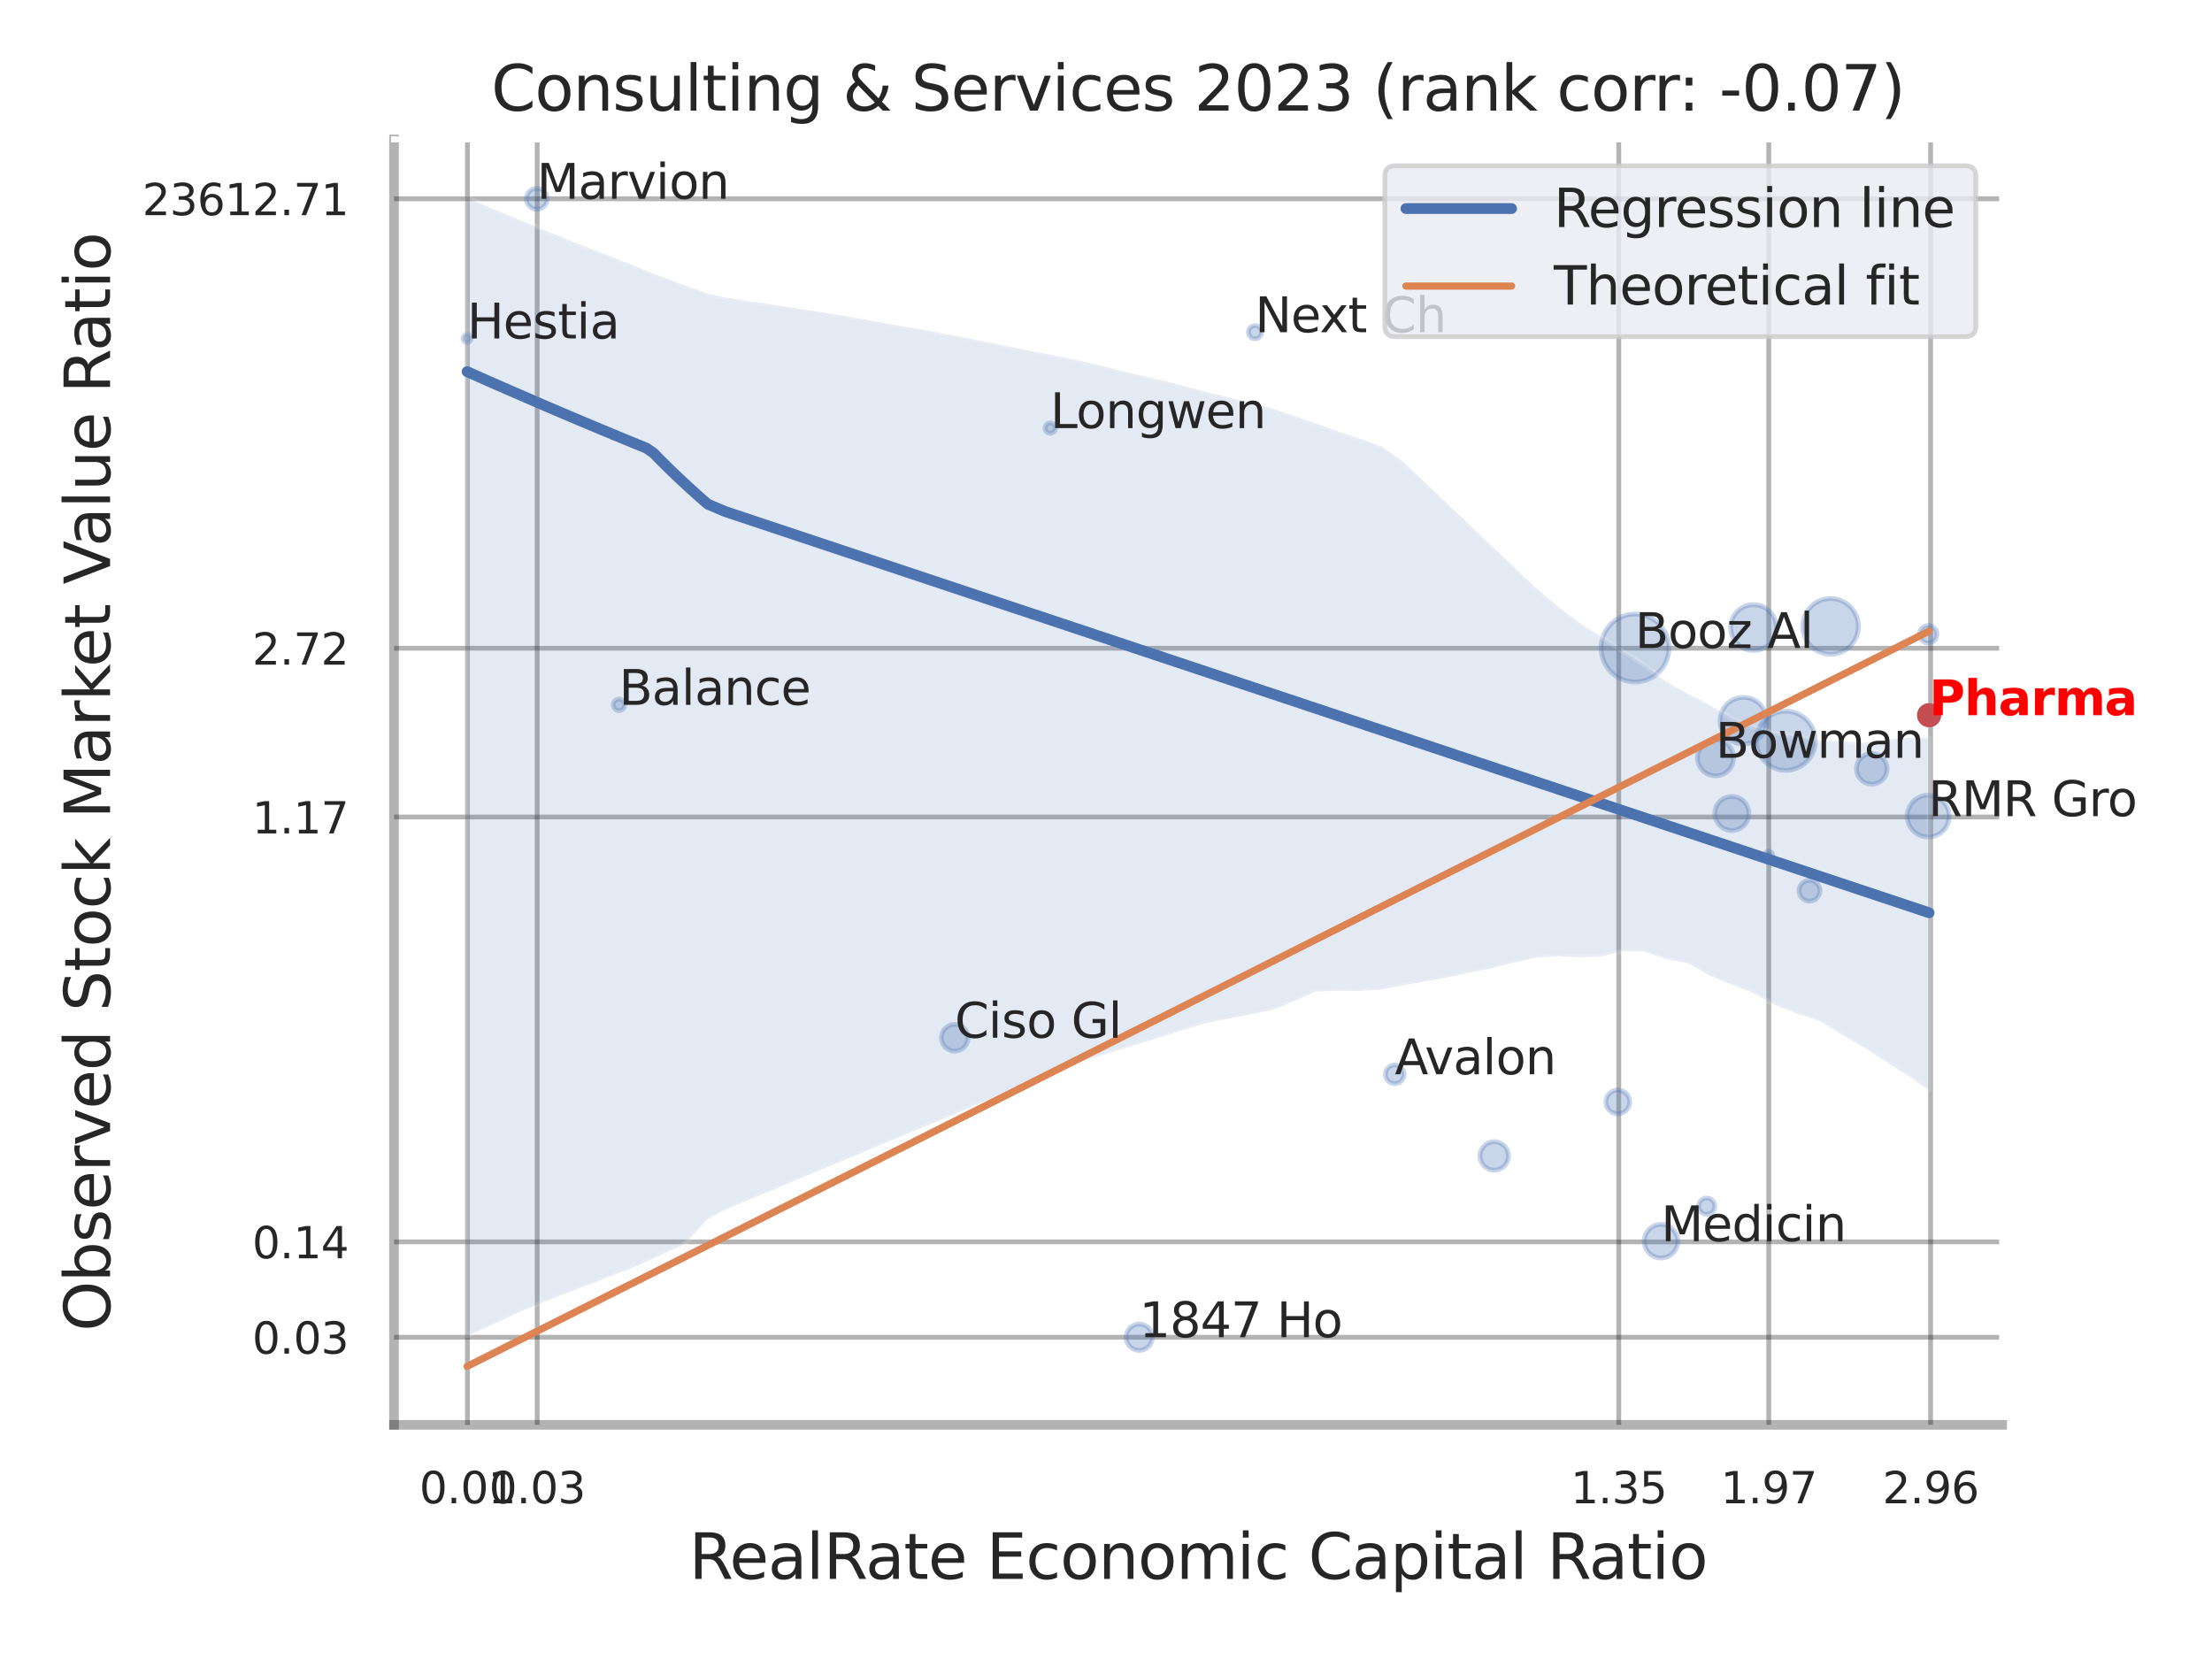 <?xml version="1.0" encoding="utf-8" standalone="no"?>
<!DOCTYPE svg PUBLIC "-//W3C//DTD SVG 1.1//EN"
  "http://www.w3.org/Graphics/SVG/1.1/DTD/svg11.dtd">
<svg xmlns:xlink="http://www.w3.org/1999/xlink" width="460.8pt" height="345.6pt" viewBox="0 0 460.8 345.6" xmlns="http://www.w3.org/2000/svg" version="1.1">
 <defs>
  <style type="text/css">*{stroke-linejoin: round; stroke-linecap: butt}</style>
 </defs>
 <g id="figure_1">
  <g id="patch_1">
   <path d="M 0 345.6 
L 460.8 345.6 
L 460.8 0 
L 0 0 
z
" style="fill: #ffffff"/>
  </g>
  <g id="axes_1">
   <g id="patch_2">
    <path d="M 82.08 296.82 
L 417.093 296.82 
L 417.093 29.04 
L 82.08 29.04 
z
" style="fill: #ffffff"/>
   </g>
   <g id="matplotlib.axis_1">
    <g id="xtick_1">
     <g id="line2d_1">
      <path d="M 97.376 296.82 
L 97.376 29.04 
" clip-path="url(#pf1b32ec7dd)" style="fill: none; stroke: #000000; stroke-opacity: 0.3; stroke-linecap: round"/>
     </g>
     <g id="text_1">
      <!-- 0.01 -->
      <g style="fill: #262626" transform="translate(87.356 313.159) scale(0.09 -0.09)">
       <defs>
        <path id="DejaVuSans-30" d="M 2034 4250 
Q 1547 4250 1301 3770 
Q 1056 3291 1056 2328 
Q 1056 1369 1301 889 
Q 1547 409 2034 409 
Q 2525 409 2770 889 
Q 3016 1369 3016 2328 
Q 3016 3291 2770 3770 
Q 2525 4250 2034 4250 
z
M 2034 4750 
Q 2819 4750 3233 4129 
Q 3647 3509 3647 2328 
Q 3647 1150 3233 529 
Q 2819 -91 2034 -91 
Q 1250 -91 836 529 
Q 422 1150 422 2328 
Q 422 3509 836 4129 
Q 1250 4750 2034 4750 
z
" transform="scale(0.016)"/>
        <path id="DejaVuSans-2e" d="M 684 794 
L 1344 794 
L 1344 0 
L 684 0 
L 684 794 
z
" transform="scale(0.016)"/>
        <path id="DejaVuSans-31" d="M 794 531 
L 1825 531 
L 1825 4091 
L 703 3866 
L 703 4441 
L 1819 4666 
L 2450 4666 
L 2450 531 
L 3481 531 
L 3481 0 
L 794 0 
L 794 531 
z
" transform="scale(0.016)"/>
       </defs>
       <use xlink:href="#DejaVuSans-30"/>
       <use xlink:href="#DejaVuSans-2e" x="63.623"/>
       <use xlink:href="#DejaVuSans-30" x="95.41"/>
       <use xlink:href="#DejaVuSans-31" x="159.033"/>
      </g>
     </g>
    </g>
    <g id="xtick_2">
     <g id="line2d_2">
      <path d="M 111.904 296.82 
L 111.904 29.04 
" clip-path="url(#pf1b32ec7dd)" style="fill: none; stroke: #000000; stroke-opacity: 0.3; stroke-linecap: round"/>
     </g>
     <g id="text_2">
      <!-- 0.03 -->
      <g style="fill: #262626" transform="translate(101.885 313.159) scale(0.09 -0.09)">
       <defs>
        <path id="DejaVuSans-33" d="M 2597 2516 
Q 3050 2419 3304 2112 
Q 3559 1806 3559 1356 
Q 3559 666 3084 287 
Q 2609 -91 1734 -91 
Q 1441 -91 1130 -33 
Q 819 25 488 141 
L 488 750 
Q 750 597 1062 519 
Q 1375 441 1716 441 
Q 2309 441 2620 675 
Q 2931 909 2931 1356 
Q 2931 1769 2642 2001 
Q 2353 2234 1838 2234 
L 1294 2234 
L 1294 2753 
L 1863 2753 
Q 2328 2753 2575 2939 
Q 2822 3125 2822 3475 
Q 2822 3834 2567 4026 
Q 2313 4219 1838 4219 
Q 1578 4219 1281 4162 
Q 984 4106 628 3988 
L 628 4550 
Q 988 4650 1302 4700 
Q 1616 4750 1894 4750 
Q 2613 4750 3031 4423 
Q 3450 4097 3450 3541 
Q 3450 3153 3228 2886 
Q 3006 2619 2597 2516 
z
" transform="scale(0.016)"/>
       </defs>
       <use xlink:href="#DejaVuSans-30"/>
       <use xlink:href="#DejaVuSans-2e" x="63.623"/>
       <use xlink:href="#DejaVuSans-30" x="95.41"/>
       <use xlink:href="#DejaVuSans-33" x="159.033"/>
      </g>
     </g>
    </g>
    <g id="xtick_3">
     <g id="line2d_3">
      <path d="M 337.216 296.82 
L 337.216 29.04 
" clip-path="url(#pf1b32ec7dd)" style="fill: none; stroke: #000000; stroke-opacity: 0.3; stroke-linecap: round"/>
     </g>
     <g id="text_3">
      <!-- 1.35 -->
      <g style="fill: #262626" transform="translate(327.196 313.159) scale(0.09 -0.09)">
       <defs>
        <path id="DejaVuSans-35" d="M 691 4666 
L 3169 4666 
L 3169 4134 
L 1269 4134 
L 1269 2991 
Q 1406 3038 1543 3061 
Q 1681 3084 1819 3084 
Q 2600 3084 3056 2656 
Q 3513 2228 3513 1497 
Q 3513 744 3044 326 
Q 2575 -91 1722 -91 
Q 1428 -91 1123 -41 
Q 819 9 494 109 
L 494 744 
Q 775 591 1075 516 
Q 1375 441 1709 441 
Q 2250 441 2565 725 
Q 2881 1009 2881 1497 
Q 2881 1984 2565 2268 
Q 2250 2553 1709 2553 
Q 1456 2553 1204 2497 
Q 953 2441 691 2322 
L 691 4666 
z
" transform="scale(0.016)"/>
       </defs>
       <use xlink:href="#DejaVuSans-31"/>
       <use xlink:href="#DejaVuSans-2e" x="63.623"/>
       <use xlink:href="#DejaVuSans-33" x="95.41"/>
       <use xlink:href="#DejaVuSans-35" x="159.033"/>
      </g>
     </g>
    </g>
    <g id="xtick_4">
     <g id="line2d_4">
      <path d="M 368.467 296.82 
L 368.467 29.04 
" clip-path="url(#pf1b32ec7dd)" style="fill: none; stroke: #000000; stroke-opacity: 0.3; stroke-linecap: round"/>
     </g>
     <g id="text_4">
      <!-- 1.97 -->
      <g style="fill: #262626" transform="translate(358.447 313.159) scale(0.09 -0.09)">
       <defs>
        <path id="DejaVuSans-39" d="M 703 97 
L 703 672 
Q 941 559 1184 500 
Q 1428 441 1663 441 
Q 2288 441 2617 861 
Q 2947 1281 2994 2138 
Q 2813 1869 2534 1725 
Q 2256 1581 1919 1581 
Q 1219 1581 811 2004 
Q 403 2428 403 3163 
Q 403 3881 828 4315 
Q 1253 4750 1959 4750 
Q 2769 4750 3195 4129 
Q 3622 3509 3622 2328 
Q 3622 1225 3098 567 
Q 2575 -91 1691 -91 
Q 1453 -91 1209 -44 
Q 966 3 703 97 
z
M 1959 2075 
Q 2384 2075 2632 2365 
Q 2881 2656 2881 3163 
Q 2881 3666 2632 3958 
Q 2384 4250 1959 4250 
Q 1534 4250 1286 3958 
Q 1038 3666 1038 3163 
Q 1038 2656 1286 2365 
Q 1534 2075 1959 2075 
z
" transform="scale(0.016)"/>
        <path id="DejaVuSans-37" d="M 525 4666 
L 3525 4666 
L 3525 4397 
L 1831 0 
L 1172 0 
L 2766 4134 
L 525 4134 
L 525 4666 
z
" transform="scale(0.016)"/>
       </defs>
       <use xlink:href="#DejaVuSans-31"/>
       <use xlink:href="#DejaVuSans-2e" x="63.623"/>
       <use xlink:href="#DejaVuSans-39" x="95.41"/>
       <use xlink:href="#DejaVuSans-37" x="159.033"/>
      </g>
     </g>
    </g>
    <g id="xtick_5">
     <g id="line2d_5">
      <path d="M 402.185 296.82 
L 402.185 29.04 
" clip-path="url(#pf1b32ec7dd)" style="fill: none; stroke: #000000; stroke-opacity: 0.3; stroke-linecap: round"/>
     </g>
     <g id="text_5">
      <!-- 2.96 -->
      <g style="fill: #262626" transform="translate(392.165 313.159) scale(0.09 -0.09)">
       <defs>
        <path id="DejaVuSans-32" d="M 1228 531 
L 3431 531 
L 3431 0 
L 469 0 
L 469 531 
Q 828 903 1448 1529 
Q 2069 2156 2228 2338 
Q 2531 2678 2651 2914 
Q 2772 3150 2772 3378 
Q 2772 3750 2511 3984 
Q 2250 4219 1831 4219 
Q 1534 4219 1204 4116 
Q 875 4013 500 3803 
L 500 4441 
Q 881 4594 1212 4672 
Q 1544 4750 1819 4750 
Q 2544 4750 2975 4387 
Q 3406 4025 3406 3419 
Q 3406 3131 3298 2873 
Q 3191 2616 2906 2266 
Q 2828 2175 2409 1742 
Q 1991 1309 1228 531 
z
" transform="scale(0.016)"/>
        <path id="DejaVuSans-36" d="M 2113 2584 
Q 1688 2584 1439 2293 
Q 1191 2003 1191 1497 
Q 1191 994 1439 701 
Q 1688 409 2113 409 
Q 2538 409 2786 701 
Q 3034 994 3034 1497 
Q 3034 2003 2786 2293 
Q 2538 2584 2113 2584 
z
M 3366 4563 
L 3366 3988 
Q 3128 4100 2886 4159 
Q 2644 4219 2406 4219 
Q 1781 4219 1451 3797 
Q 1122 3375 1075 2522 
Q 1259 2794 1537 2939 
Q 1816 3084 2150 3084 
Q 2853 3084 3261 2657 
Q 3669 2231 3669 1497 
Q 3669 778 3244 343 
Q 2819 -91 2113 -91 
Q 1303 -91 875 529 
Q 447 1150 447 2328 
Q 447 3434 972 4092 
Q 1497 4750 2381 4750 
Q 2619 4750 2861 4703 
Q 3103 4656 3366 4563 
z
" transform="scale(0.016)"/>
       </defs>
       <use xlink:href="#DejaVuSans-32"/>
       <use xlink:href="#DejaVuSans-2e" x="63.623"/>
       <use xlink:href="#DejaVuSans-39" x="95.41"/>
       <use xlink:href="#DejaVuSans-36" x="159.033"/>
      </g>
     </g>
    </g>
    <g id="xtick_6"/>
    <g id="xtick_7"/>
    <g id="text_6">
     <!-- RealRate Economic Capital Ratio -->
     <g style="fill: #262626" transform="translate(143.533 328.908) scale(0.13 -0.13)">
      <defs>
       <path id="DejaVuSans-52" d="M 2841 2188 
Q 3044 2119 3236 1894 
Q 3428 1669 3622 1275 
L 4263 0 
L 3584 0 
L 2988 1197 
Q 2756 1666 2539 1819 
Q 2322 1972 1947 1972 
L 1259 1972 
L 1259 0 
L 628 0 
L 628 4666 
L 2053 4666 
Q 2853 4666 3247 4331 
Q 3641 3997 3641 3322 
Q 3641 2881 3436 2590 
Q 3231 2300 2841 2188 
z
M 1259 4147 
L 1259 2491 
L 2053 2491 
Q 2509 2491 2742 2702 
Q 2975 2913 2975 3322 
Q 2975 3731 2742 3939 
Q 2509 4147 2053 4147 
L 1259 4147 
z
" transform="scale(0.016)"/>
       <path id="DejaVuSans-65" d="M 3597 1894 
L 3597 1613 
L 953 1613 
Q 991 1019 1311 708 
Q 1631 397 2203 397 
Q 2534 397 2845 478 
Q 3156 559 3463 722 
L 3463 178 
Q 3153 47 2828 -22 
Q 2503 -91 2169 -91 
Q 1331 -91 842 396 
Q 353 884 353 1716 
Q 353 2575 817 3079 
Q 1281 3584 2069 3584 
Q 2775 3584 3186 3129 
Q 3597 2675 3597 1894 
z
M 3022 2063 
Q 3016 2534 2758 2815 
Q 2500 3097 2075 3097 
Q 1594 3097 1305 2825 
Q 1016 2553 972 2059 
L 3022 2063 
z
" transform="scale(0.016)"/>
       <path id="DejaVuSans-61" d="M 2194 1759 
Q 1497 1759 1228 1600 
Q 959 1441 959 1056 
Q 959 750 1161 570 
Q 1363 391 1709 391 
Q 2188 391 2477 730 
Q 2766 1069 2766 1631 
L 2766 1759 
L 2194 1759 
z
M 3341 1997 
L 3341 0 
L 2766 0 
L 2766 531 
Q 2569 213 2275 61 
Q 1981 -91 1556 -91 
Q 1019 -91 701 211 
Q 384 513 384 1019 
Q 384 1609 779 1909 
Q 1175 2209 1959 2209 
L 2766 2209 
L 2766 2266 
Q 2766 2663 2505 2880 
Q 2244 3097 1772 3097 
Q 1472 3097 1187 3025 
Q 903 2953 641 2809 
L 641 3341 
Q 956 3463 1253 3523 
Q 1550 3584 1831 3584 
Q 2591 3584 2966 3190 
Q 3341 2797 3341 1997 
z
" transform="scale(0.016)"/>
       <path id="DejaVuSans-6c" d="M 603 4863 
L 1178 4863 
L 1178 0 
L 603 0 
L 603 4863 
z
" transform="scale(0.016)"/>
       <path id="DejaVuSans-74" d="M 1172 4494 
L 1172 3500 
L 2356 3500 
L 2356 3053 
L 1172 3053 
L 1172 1153 
Q 1172 725 1289 603 
Q 1406 481 1766 481 
L 2356 481 
L 2356 0 
L 1766 0 
Q 1100 0 847 248 
Q 594 497 594 1153 
L 594 3053 
L 172 3053 
L 172 3500 
L 594 3500 
L 594 4494 
L 1172 4494 
z
" transform="scale(0.016)"/>
       <path id="DejaVuSans-20" transform="scale(0.016)"/>
       <path id="DejaVuSans-45" d="M 628 4666 
L 3578 4666 
L 3578 4134 
L 1259 4134 
L 1259 2753 
L 3481 2753 
L 3481 2222 
L 1259 2222 
L 1259 531 
L 3634 531 
L 3634 0 
L 628 0 
L 628 4666 
z
" transform="scale(0.016)"/>
       <path id="DejaVuSans-63" d="M 3122 3366 
L 3122 2828 
Q 2878 2963 2633 3030 
Q 2388 3097 2138 3097 
Q 1578 3097 1268 2742 
Q 959 2388 959 1747 
Q 959 1106 1268 751 
Q 1578 397 2138 397 
Q 2388 397 2633 464 
Q 2878 531 3122 666 
L 3122 134 
Q 2881 22 2623 -34 
Q 2366 -91 2075 -91 
Q 1284 -91 818 406 
Q 353 903 353 1747 
Q 353 2603 823 3093 
Q 1294 3584 2113 3584 
Q 2378 3584 2631 3529 
Q 2884 3475 3122 3366 
z
" transform="scale(0.016)"/>
       <path id="DejaVuSans-6f" d="M 1959 3097 
Q 1497 3097 1228 2736 
Q 959 2375 959 1747 
Q 959 1119 1226 758 
Q 1494 397 1959 397 
Q 2419 397 2687 759 
Q 2956 1122 2956 1747 
Q 2956 2369 2687 2733 
Q 2419 3097 1959 3097 
z
M 1959 3584 
Q 2709 3584 3137 3096 
Q 3566 2609 3566 1747 
Q 3566 888 3137 398 
Q 2709 -91 1959 -91 
Q 1206 -91 779 398 
Q 353 888 353 1747 
Q 353 2609 779 3096 
Q 1206 3584 1959 3584 
z
" transform="scale(0.016)"/>
       <path id="DejaVuSans-6e" d="M 3513 2113 
L 3513 0 
L 2938 0 
L 2938 2094 
Q 2938 2591 2744 2837 
Q 2550 3084 2163 3084 
Q 1697 3084 1428 2787 
Q 1159 2491 1159 1978 
L 1159 0 
L 581 0 
L 581 3500 
L 1159 3500 
L 1159 2956 
Q 1366 3272 1645 3428 
Q 1925 3584 2291 3584 
Q 2894 3584 3203 3211 
Q 3513 2838 3513 2113 
z
" transform="scale(0.016)"/>
       <path id="DejaVuSans-6d" d="M 3328 2828 
Q 3544 3216 3844 3400 
Q 4144 3584 4550 3584 
Q 5097 3584 5394 3201 
Q 5691 2819 5691 2113 
L 5691 0 
L 5113 0 
L 5113 2094 
Q 5113 2597 4934 2840 
Q 4756 3084 4391 3084 
Q 3944 3084 3684 2787 
Q 3425 2491 3425 1978 
L 3425 0 
L 2847 0 
L 2847 2094 
Q 2847 2600 2669 2842 
Q 2491 3084 2119 3084 
Q 1678 3084 1418 2786 
Q 1159 2488 1159 1978 
L 1159 0 
L 581 0 
L 581 3500 
L 1159 3500 
L 1159 2956 
Q 1356 3278 1631 3431 
Q 1906 3584 2284 3584 
Q 2666 3584 2933 3390 
Q 3200 3197 3328 2828 
z
" transform="scale(0.016)"/>
       <path id="DejaVuSans-69" d="M 603 3500 
L 1178 3500 
L 1178 0 
L 603 0 
L 603 3500 
z
M 603 4863 
L 1178 4863 
L 1178 4134 
L 603 4134 
L 603 4863 
z
" transform="scale(0.016)"/>
       <path id="DejaVuSans-43" d="M 4122 4306 
L 4122 3641 
Q 3803 3938 3442 4084 
Q 3081 4231 2675 4231 
Q 1875 4231 1450 3742 
Q 1025 3253 1025 2328 
Q 1025 1406 1450 917 
Q 1875 428 2675 428 
Q 3081 428 3442 575 
Q 3803 722 4122 1019 
L 4122 359 
Q 3791 134 3420 21 
Q 3050 -91 2638 -91 
Q 1578 -91 968 557 
Q 359 1206 359 2328 
Q 359 3453 968 4101 
Q 1578 4750 2638 4750 
Q 3056 4750 3426 4639 
Q 3797 4528 4122 4306 
z
" transform="scale(0.016)"/>
       <path id="DejaVuSans-70" d="M 1159 525 
L 1159 -1331 
L 581 -1331 
L 581 3500 
L 1159 3500 
L 1159 2969 
Q 1341 3281 1617 3432 
Q 1894 3584 2278 3584 
Q 2916 3584 3314 3078 
Q 3713 2572 3713 1747 
Q 3713 922 3314 415 
Q 2916 -91 2278 -91 
Q 1894 -91 1617 61 
Q 1341 213 1159 525 
z
M 3116 1747 
Q 3116 2381 2855 2742 
Q 2594 3103 2138 3103 
Q 1681 3103 1420 2742 
Q 1159 2381 1159 1747 
Q 1159 1113 1420 752 
Q 1681 391 2138 391 
Q 2594 391 2855 752 
Q 3116 1113 3116 1747 
z
" transform="scale(0.016)"/>
      </defs>
      <use xlink:href="#DejaVuSans-52"/>
      <use xlink:href="#DejaVuSans-65" x="64.982"/>
      <use xlink:href="#DejaVuSans-61" x="126.506"/>
      <use xlink:href="#DejaVuSans-6c" x="187.785"/>
      <use xlink:href="#DejaVuSans-52" x="215.568"/>
      <use xlink:href="#DejaVuSans-61" x="282.801"/>
      <use xlink:href="#DejaVuSans-74" x="344.08"/>
      <use xlink:href="#DejaVuSans-65" x="383.289"/>
      <use xlink:href="#DejaVuSans-20" x="444.812"/>
      <use xlink:href="#DejaVuSans-45" x="476.6"/>
      <use xlink:href="#DejaVuSans-63" x="539.783"/>
      <use xlink:href="#DejaVuSans-6f" x="594.764"/>
      <use xlink:href="#DejaVuSans-6e" x="655.945"/>
      <use xlink:href="#DejaVuSans-6f" x="719.324"/>
      <use xlink:href="#DejaVuSans-6d" x="780.506"/>
      <use xlink:href="#DejaVuSans-69" x="877.918"/>
      <use xlink:href="#DejaVuSans-63" x="905.701"/>
      <use xlink:href="#DejaVuSans-20" x="960.682"/>
      <use xlink:href="#DejaVuSans-43" x="992.469"/>
      <use xlink:href="#DejaVuSans-61" x="1062.293"/>
      <use xlink:href="#DejaVuSans-70" x="1123.572"/>
      <use xlink:href="#DejaVuSans-69" x="1187.049"/>
      <use xlink:href="#DejaVuSans-74" x="1214.832"/>
      <use xlink:href="#DejaVuSans-61" x="1254.041"/>
      <use xlink:href="#DejaVuSans-6c" x="1315.32"/>
      <use xlink:href="#DejaVuSans-20" x="1343.104"/>
      <use xlink:href="#DejaVuSans-52" x="1374.891"/>
      <use xlink:href="#DejaVuSans-61" x="1442.123"/>
      <use xlink:href="#DejaVuSans-74" x="1503.402"/>
      <use xlink:href="#DejaVuSans-69" x="1542.611"/>
      <use xlink:href="#DejaVuSans-6f" x="1570.395"/>
     </g>
    </g>
   </g>
   <g id="matplotlib.axis_2">
    <g id="ytick_1">
     <g id="line2d_6">
      <path d="M 82.08 278.572 
L 417.093 278.572 
" clip-path="url(#pf1b32ec7dd)" style="fill: none; stroke: #000000; stroke-opacity: 0.3; stroke-linecap: round"/>
     </g>
     <g id="text_7">
      <!-- 0.03 -->
      <g style="fill: #262626" transform="translate(52.541 281.991) scale(0.09 -0.09)">
       <use xlink:href="#DejaVuSans-30"/>
       <use xlink:href="#DejaVuSans-2e" x="63.623"/>
       <use xlink:href="#DejaVuSans-30" x="95.41"/>
       <use xlink:href="#DejaVuSans-33" x="159.033"/>
      </g>
     </g>
    </g>
    <g id="ytick_2">
     <g id="line2d_7">
      <path d="M 82.08 258.707 
L 417.093 258.707 
" clip-path="url(#pf1b32ec7dd)" style="fill: none; stroke: #000000; stroke-opacity: 0.3; stroke-linecap: round"/>
     </g>
     <g id="text_8">
      <!-- 0.14 -->
      <g style="fill: #262626" transform="translate(52.541 262.126) scale(0.09 -0.09)">
       <defs>
        <path id="DejaVuSans-34" d="M 2419 4116 
L 825 1625 
L 2419 1625 
L 2419 4116 
z
M 2253 4666 
L 3047 4666 
L 3047 1625 
L 3713 1625 
L 3713 1100 
L 3047 1100 
L 3047 0 
L 2419 0 
L 2419 1100 
L 313 1100 
L 313 1709 
L 2253 4666 
z
" transform="scale(0.016)"/>
       </defs>
       <use xlink:href="#DejaVuSans-30"/>
       <use xlink:href="#DejaVuSans-2e" x="63.623"/>
       <use xlink:href="#DejaVuSans-31" x="95.41"/>
       <use xlink:href="#DejaVuSans-34" x="159.033"/>
      </g>
     </g>
    </g>
    <g id="ytick_3">
     <g id="line2d_8">
      <path d="M 82.08 170.193 
L 417.093 170.193 
" clip-path="url(#pf1b32ec7dd)" style="fill: none; stroke: #000000; stroke-opacity: 0.3; stroke-linecap: round"/>
     </g>
     <g id="text_9">
      <!-- 1.17 -->
      <g style="fill: #262626" transform="translate(52.541 173.612) scale(0.09 -0.09)">
       <use xlink:href="#DejaVuSans-31"/>
       <use xlink:href="#DejaVuSans-2e" x="63.623"/>
       <use xlink:href="#DejaVuSans-31" x="95.41"/>
       <use xlink:href="#DejaVuSans-37" x="159.033"/>
      </g>
     </g>
    </g>
    <g id="ytick_4">
     <g id="line2d_9">
      <path d="M 82.08 135.036 
L 417.093 135.036 
" clip-path="url(#pf1b32ec7dd)" style="fill: none; stroke: #000000; stroke-opacity: 0.3; stroke-linecap: round"/>
     </g>
     <g id="text_10">
      <!-- 2.72 -->
      <g style="fill: #262626" transform="translate(52.541 138.455) scale(0.09 -0.09)">
       <use xlink:href="#DejaVuSans-32"/>
       <use xlink:href="#DejaVuSans-2e" x="63.623"/>
       <use xlink:href="#DejaVuSans-37" x="95.41"/>
       <use xlink:href="#DejaVuSans-32" x="159.033"/>
      </g>
     </g>
    </g>
    <g id="ytick_5">
     <g id="line2d_10">
      <path d="M 82.08 41.41 
L 417.093 41.41 
" clip-path="url(#pf1b32ec7dd)" style="fill: none; stroke: #000000; stroke-opacity: 0.3; stroke-linecap: round"/>
     </g>
     <g id="text_11">
      <!-- 23612.71 -->
      <g style="fill: #262626" transform="translate(29.636 44.829) scale(0.09 -0.09)">
       <use xlink:href="#DejaVuSans-32"/>
       <use xlink:href="#DejaVuSans-33" x="63.623"/>
       <use xlink:href="#DejaVuSans-36" x="127.246"/>
       <use xlink:href="#DejaVuSans-31" x="190.869"/>
       <use xlink:href="#DejaVuSans-32" x="254.492"/>
       <use xlink:href="#DejaVuSans-2e" x="318.115"/>
       <use xlink:href="#DejaVuSans-37" x="349.902"/>
       <use xlink:href="#DejaVuSans-31" x="413.525"/>
      </g>
     </g>
    </g>
    <g id="ytick_6"/>
    <g id="ytick_7"/>
    <g id="ytick_8"/>
    <g id="text_12">
     <!-- Observed Stock Market Value Ratio -->
     <g style="fill: #262626" transform="translate(22.932 277.332) rotate(-90) scale(0.13 -0.13)">
      <defs>
       <path id="DejaVuSans-4f" d="M 2522 4238 
Q 1834 4238 1429 3725 
Q 1025 3213 1025 2328 
Q 1025 1447 1429 934 
Q 1834 422 2522 422 
Q 3209 422 3611 934 
Q 4013 1447 4013 2328 
Q 4013 3213 3611 3725 
Q 3209 4238 2522 4238 
z
M 2522 4750 
Q 3503 4750 4090 4092 
Q 4678 3434 4678 2328 
Q 4678 1225 4090 567 
Q 3503 -91 2522 -91 
Q 1538 -91 948 565 
Q 359 1222 359 2328 
Q 359 3434 948 4092 
Q 1538 4750 2522 4750 
z
" transform="scale(0.016)"/>
       <path id="DejaVuSans-62" d="M 3116 1747 
Q 3116 2381 2855 2742 
Q 2594 3103 2138 3103 
Q 1681 3103 1420 2742 
Q 1159 2381 1159 1747 
Q 1159 1113 1420 752 
Q 1681 391 2138 391 
Q 2594 391 2855 752 
Q 3116 1113 3116 1747 
z
M 1159 2969 
Q 1341 3281 1617 3432 
Q 1894 3584 2278 3584 
Q 2916 3584 3314 3078 
Q 3713 2572 3713 1747 
Q 3713 922 3314 415 
Q 2916 -91 2278 -91 
Q 1894 -91 1617 61 
Q 1341 213 1159 525 
L 1159 0 
L 581 0 
L 581 4863 
L 1159 4863 
L 1159 2969 
z
" transform="scale(0.016)"/>
       <path id="DejaVuSans-73" d="M 2834 3397 
L 2834 2853 
Q 2591 2978 2328 3040 
Q 2066 3103 1784 3103 
Q 1356 3103 1142 2972 
Q 928 2841 928 2578 
Q 928 2378 1081 2264 
Q 1234 2150 1697 2047 
L 1894 2003 
Q 2506 1872 2764 1633 
Q 3022 1394 3022 966 
Q 3022 478 2636 193 
Q 2250 -91 1575 -91 
Q 1294 -91 989 -36 
Q 684 19 347 128 
L 347 722 
Q 666 556 975 473 
Q 1284 391 1588 391 
Q 1994 391 2212 530 
Q 2431 669 2431 922 
Q 2431 1156 2273 1281 
Q 2116 1406 1581 1522 
L 1381 1569 
Q 847 1681 609 1914 
Q 372 2147 372 2553 
Q 372 3047 722 3315 
Q 1072 3584 1716 3584 
Q 2034 3584 2315 3537 
Q 2597 3491 2834 3397 
z
" transform="scale(0.016)"/>
       <path id="DejaVuSans-72" d="M 2631 2963 
Q 2534 3019 2420 3045 
Q 2306 3072 2169 3072 
Q 1681 3072 1420 2755 
Q 1159 2438 1159 1844 
L 1159 0 
L 581 0 
L 581 3500 
L 1159 3500 
L 1159 2956 
Q 1341 3275 1631 3429 
Q 1922 3584 2338 3584 
Q 2397 3584 2469 3576 
Q 2541 3569 2628 3553 
L 2631 2963 
z
" transform="scale(0.016)"/>
       <path id="DejaVuSans-76" d="M 191 3500 
L 800 3500 
L 1894 563 
L 2988 3500 
L 3597 3500 
L 2284 0 
L 1503 0 
L 191 3500 
z
" transform="scale(0.016)"/>
       <path id="DejaVuSans-64" d="M 2906 2969 
L 2906 4863 
L 3481 4863 
L 3481 0 
L 2906 0 
L 2906 525 
Q 2725 213 2448 61 
Q 2172 -91 1784 -91 
Q 1150 -91 751 415 
Q 353 922 353 1747 
Q 353 2572 751 3078 
Q 1150 3584 1784 3584 
Q 2172 3584 2448 3432 
Q 2725 3281 2906 2969 
z
M 947 1747 
Q 947 1113 1208 752 
Q 1469 391 1925 391 
Q 2381 391 2643 752 
Q 2906 1113 2906 1747 
Q 2906 2381 2643 2742 
Q 2381 3103 1925 3103 
Q 1469 3103 1208 2742 
Q 947 2381 947 1747 
z
" transform="scale(0.016)"/>
       <path id="DejaVuSans-53" d="M 3425 4513 
L 3425 3897 
Q 3066 4069 2747 4153 
Q 2428 4238 2131 4238 
Q 1616 4238 1336 4038 
Q 1056 3838 1056 3469 
Q 1056 3159 1242 3001 
Q 1428 2844 1947 2747 
L 2328 2669 
Q 3034 2534 3370 2195 
Q 3706 1856 3706 1288 
Q 3706 609 3251 259 
Q 2797 -91 1919 -91 
Q 1588 -91 1214 -16 
Q 841 59 441 206 
L 441 856 
Q 825 641 1194 531 
Q 1563 422 1919 422 
Q 2459 422 2753 634 
Q 3047 847 3047 1241 
Q 3047 1584 2836 1778 
Q 2625 1972 2144 2069 
L 1759 2144 
Q 1053 2284 737 2584 
Q 422 2884 422 3419 
Q 422 4038 858 4394 
Q 1294 4750 2059 4750 
Q 2388 4750 2728 4690 
Q 3069 4631 3425 4513 
z
" transform="scale(0.016)"/>
       <path id="DejaVuSans-6b" d="M 581 4863 
L 1159 4863 
L 1159 1991 
L 2875 3500 
L 3609 3500 
L 1753 1863 
L 3688 0 
L 2938 0 
L 1159 1709 
L 1159 0 
L 581 0 
L 581 4863 
z
" transform="scale(0.016)"/>
       <path id="DejaVuSans-4d" d="M 628 4666 
L 1569 4666 
L 2759 1491 
L 3956 4666 
L 4897 4666 
L 4897 0 
L 4281 0 
L 4281 4097 
L 3078 897 
L 2444 897 
L 1241 4097 
L 1241 0 
L 628 0 
L 628 4666 
z
" transform="scale(0.016)"/>
       <path id="DejaVuSans-56" d="M 1831 0 
L 50 4666 
L 709 4666 
L 2188 738 
L 3669 4666 
L 4325 4666 
L 2547 0 
L 1831 0 
z
" transform="scale(0.016)"/>
       <path id="DejaVuSans-75" d="M 544 1381 
L 544 3500 
L 1119 3500 
L 1119 1403 
Q 1119 906 1312 657 
Q 1506 409 1894 409 
Q 2359 409 2629 706 
Q 2900 1003 2900 1516 
L 2900 3500 
L 3475 3500 
L 3475 0 
L 2900 0 
L 2900 538 
Q 2691 219 2414 64 
Q 2138 -91 1772 -91 
Q 1169 -91 856 284 
Q 544 659 544 1381 
z
M 1991 3584 
L 1991 3584 
z
" transform="scale(0.016)"/>
      </defs>
      <use xlink:href="#DejaVuSans-4f"/>
      <use xlink:href="#DejaVuSans-62" x="78.711"/>
      <use xlink:href="#DejaVuSans-73" x="142.188"/>
      <use xlink:href="#DejaVuSans-65" x="194.287"/>
      <use xlink:href="#DejaVuSans-72" x="255.811"/>
      <use xlink:href="#DejaVuSans-76" x="296.924"/>
      <use xlink:href="#DejaVuSans-65" x="356.104"/>
      <use xlink:href="#DejaVuSans-64" x="417.627"/>
      <use xlink:href="#DejaVuSans-20" x="481.104"/>
      <use xlink:href="#DejaVuSans-53" x="512.891"/>
      <use xlink:href="#DejaVuSans-74" x="576.367"/>
      <use xlink:href="#DejaVuSans-6f" x="615.576"/>
      <use xlink:href="#DejaVuSans-63" x="676.758"/>
      <use xlink:href="#DejaVuSans-6b" x="731.738"/>
      <use xlink:href="#DejaVuSans-20" x="789.648"/>
      <use xlink:href="#DejaVuSans-4d" x="821.436"/>
      <use xlink:href="#DejaVuSans-61" x="907.715"/>
      <use xlink:href="#DejaVuSans-72" x="968.994"/>
      <use xlink:href="#DejaVuSans-6b" x="1010.107"/>
      <use xlink:href="#DejaVuSans-65" x="1064.393"/>
      <use xlink:href="#DejaVuSans-74" x="1125.916"/>
      <use xlink:href="#DejaVuSans-20" x="1165.125"/>
      <use xlink:href="#DejaVuSans-56" x="1196.912"/>
      <use xlink:href="#DejaVuSans-61" x="1257.57"/>
      <use xlink:href="#DejaVuSans-6c" x="1318.85"/>
      <use xlink:href="#DejaVuSans-75" x="1346.633"/>
      <use xlink:href="#DejaVuSans-65" x="1410.012"/>
      <use xlink:href="#DejaVuSans-20" x="1471.535"/>
      <use xlink:href="#DejaVuSans-52" x="1503.322"/>
      <use xlink:href="#DejaVuSans-61" x="1570.555"/>
      <use xlink:href="#DejaVuSans-74" x="1631.834"/>
      <use xlink:href="#DejaVuSans-69" x="1671.043"/>
      <use xlink:href="#DejaVuSans-6f" x="1698.826"/>
     </g>
    </g>
   </g>
   <g id="PathCollection_1">
    <path d="M 218.792 90.267 
C 219.081 90.267 219.357 90.153 219.561 89.949 
C 219.764 89.745 219.879 89.469 219.879 89.181 
C 219.879 88.892 219.764 88.616 219.561 88.412 
C 219.357 88.209 219.081 88.094 218.792 88.094 
C 218.504 88.094 218.228 88.209 218.024 88.412 
C 217.82 88.616 217.706 88.892 217.706 89.181 
C 217.706 89.469 217.82 89.745 218.024 89.949 
C 218.228 90.153 218.504 90.267 218.792 90.267 
z
" clip-path="url(#pf1b32ec7dd)" style="fill: #4c72b0; fill-opacity: 0.3; stroke: #4c72b0; stroke-opacity: 0.3"/>
    <path d="M 381.343 136.291 
C 382.882 136.291 384.359 135.68 385.447 134.591 
C 386.536 133.503 387.147 132.026 387.147 130.487 
C 387.147 128.947 386.536 127.471 385.447 126.382 
C 384.359 125.294 382.882 124.682 381.343 124.682 
C 379.803 124.682 378.327 125.294 377.239 126.382 
C 376.15 127.471 375.538 128.947 375.538 130.487 
C 375.538 132.026 376.15 133.503 377.239 134.591 
C 378.327 135.68 379.803 136.291 381.343 136.291 
z
" clip-path="url(#pf1b32ec7dd)" style="fill: #4c72b0; fill-opacity: 0.3; stroke: #4c72b0; stroke-opacity: 0.3"/>
    <path d="M 376.95 187.736 
C 377.529 187.736 378.084 187.506 378.493 187.097 
C 378.902 186.688 379.132 186.133 379.132 185.555 
C 379.132 184.976 378.902 184.421 378.493 184.012 
C 378.084 183.603 377.529 183.374 376.95 183.374 
C 376.372 183.374 375.817 183.603 375.408 184.012 
C 374.999 184.421 374.769 184.976 374.769 185.555 
C 374.769 186.133 374.999 186.688 375.408 187.097 
C 375.817 187.506 376.372 187.736 376.95 187.736 
z
" clip-path="url(#pf1b32ec7dd)" style="fill: #4c72b0; fill-opacity: 0.3; stroke: #4c72b0; stroke-opacity: 0.3"/>
    <path d="M 365.285 135.496 
C 366.55 135.496 367.763 134.994 368.657 134.099 
C 369.552 133.205 370.055 131.992 370.055 130.727 
C 370.055 129.462 369.552 128.248 368.657 127.354 
C 367.763 126.46 366.55 125.957 365.285 125.957 
C 364.02 125.957 362.806 126.46 361.912 127.354 
C 361.018 128.248 360.515 129.462 360.515 130.727 
C 360.515 131.992 361.018 133.205 361.912 134.099 
C 362.806 134.994 364.02 135.496 365.285 135.496 
z
" clip-path="url(#pf1b32ec7dd)" style="fill: #4c72b0; fill-opacity: 0.3; stroke: #4c72b0; stroke-opacity: 0.3"/>
    <path d="M 401.685 133.975 
C 402.17 133.975 402.635 133.783 402.978 133.44 
C 403.321 133.097 403.514 132.631 403.514 132.146 
C 403.514 131.661 403.321 131.196 402.978 130.853 
C 402.635 130.51 402.17 130.317 401.685 130.317 
C 401.2 130.317 400.734 130.51 400.391 130.853 
C 400.048 131.196 399.856 131.661 399.856 132.146 
C 399.856 132.631 400.048 133.097 400.391 133.44 
C 400.734 133.783 401.2 133.975 401.685 133.975 
z
" clip-path="url(#pf1b32ec7dd)" style="fill: #4c72b0; fill-opacity: 0.3; stroke: #4c72b0; stroke-opacity: 0.3"/>
    <path d="M 368.435 179.014 
C 368.66 179.014 368.875 178.925 369.033 178.766 
C 369.192 178.607 369.281 178.392 369.281 178.168 
C 369.281 177.944 369.192 177.729 369.033 177.57 
C 368.875 177.411 368.66 177.322 368.435 177.322 
C 368.211 177.322 367.996 177.411 367.837 177.57 
C 367.679 177.729 367.59 177.944 367.59 178.168 
C 367.59 178.392 367.679 178.607 367.837 178.766 
C 367.996 178.925 368.211 179.014 368.435 179.014 
z
" clip-path="url(#pf1b32ec7dd)" style="fill: #4c72b0; fill-opacity: 0.3; stroke: #4c72b0; stroke-opacity: 0.3"/>
    <path d="M 363.18 154.999 
C 364.47 154.999 365.708 154.486 366.62 153.574 
C 367.532 152.662 368.045 151.424 368.045 150.134 
C 368.045 148.844 367.532 147.607 366.62 146.695 
C 365.708 145.783 364.47 145.27 363.18 145.27 
C 361.89 145.27 360.653 145.783 359.741 146.695 
C 358.828 147.607 358.316 148.844 358.316 150.134 
C 358.316 151.424 358.828 152.662 359.741 153.574 
C 360.653 154.486 361.89 154.999 363.18 154.999 
z
" clip-path="url(#pf1b32ec7dd)" style="fill: #4c72b0; fill-opacity: 0.3; stroke: #4c72b0; stroke-opacity: 0.3"/>
    <path d="M 401.865 151.009 
C 402.399 151.009 402.912 150.797 403.29 150.419 
C 403.667 150.041 403.88 149.528 403.88 148.994 
C 403.88 148.46 403.667 147.947 403.29 147.569 
C 402.912 147.192 402.399 146.979 401.865 146.979 
C 401.331 146.979 400.818 147.192 400.44 147.569 
C 400.062 147.947 399.85 148.46 399.85 148.994 
C 399.85 149.528 400.062 150.041 400.44 150.419 
C 400.818 150.797 401.331 151.009 401.865 151.009 
z
" clip-path="url(#pf1b32ec7dd)" style="fill: #4c72b0; fill-opacity: 0.3; stroke: #4c72b0; stroke-opacity: 0.3"/>
    <path d="M 337.017 232.035 
C 337.675 232.035 338.306 231.773 338.771 231.308 
C 339.236 230.843 339.497 230.213 339.497 229.555 
C 339.497 228.898 339.236 228.267 338.771 227.802 
C 338.306 227.337 337.675 227.076 337.017 227.076 
C 336.36 227.076 335.729 227.337 335.264 227.802 
C 334.799 228.267 334.538 228.898 334.538 229.555 
C 334.538 230.213 334.799 230.843 335.264 231.308 
C 335.729 231.773 336.36 232.035 337.017 232.035 
z
" clip-path="url(#pf1b32ec7dd)" style="fill: #4c72b0; fill-opacity: 0.3; stroke: #4c72b0; stroke-opacity: 0.3"/>
    <path d="M 360.779 173.007 
C 361.72 173.007 362.622 172.633 363.287 171.968 
C 363.952 171.303 364.326 170.401 364.326 169.46 
C 364.326 168.519 363.952 167.617 363.287 166.952 
C 362.622 166.287 361.72 165.913 360.779 165.913 
C 359.838 165.913 358.936 166.287 358.271 166.952 
C 357.606 167.617 357.232 168.519 357.232 169.46 
C 357.232 170.401 357.606 171.303 358.271 171.968 
C 358.936 172.633 359.838 173.007 360.779 173.007 
z
" clip-path="url(#pf1b32ec7dd)" style="fill: #4c72b0; fill-opacity: 0.3; stroke: #4c72b0; stroke-opacity: 0.3"/>
    <path d="M 372.012 160.473 
C 373.646 160.473 375.214 159.824 376.369 158.668 
C 377.525 157.513 378.174 155.945 378.174 154.311 
C 378.174 152.677 377.525 151.109 376.369 149.954 
C 375.214 148.798 373.646 148.149 372.012 148.149 
C 370.378 148.149 368.81 148.798 367.655 149.954 
C 366.499 151.109 365.85 152.677 365.85 154.311 
C 365.85 155.945 366.499 157.513 367.655 158.668 
C 368.81 159.824 370.378 160.473 372.012 160.473 
z
" clip-path="url(#pf1b32ec7dd)" style="fill: #4c72b0; fill-opacity: 0.3; stroke: #4c72b0; stroke-opacity: 0.3"/>
    <path d="M 311.276 243.765 
C 312.062 243.765 312.817 243.453 313.373 242.896 
C 313.929 242.34 314.241 241.586 314.241 240.799 
C 314.241 240.013 313.929 239.258 313.373 238.702 
C 312.817 238.146 312.062 237.834 311.276 237.834 
C 310.489 237.834 309.735 238.146 309.179 238.702 
C 308.622 239.258 308.31 240.013 308.31 240.799 
C 308.31 241.586 308.622 242.34 309.179 242.896 
C 309.735 243.453 310.489 243.765 311.276 243.765 
z
" clip-path="url(#pf1b32ec7dd)" style="fill: #4c72b0; fill-opacity: 0.3; stroke: #4c72b0; stroke-opacity: 0.3"/>
    <path d="M 389.928 163.349 
C 390.774 163.349 391.585 163.013 392.183 162.415 
C 392.781 161.817 393.117 161.005 393.117 160.16 
C 393.117 159.314 392.781 158.502 392.183 157.904 
C 391.585 157.306 390.774 156.97 389.928 156.97 
C 389.082 156.97 388.271 157.306 387.673 157.904 
C 387.075 158.502 386.738 159.314 386.738 160.16 
C 386.738 161.005 387.075 161.817 387.673 162.415 
C 388.271 163.013 389.082 163.349 389.928 163.349 
z
" clip-path="url(#pf1b32ec7dd)" style="fill: #4c72b0; fill-opacity: 0.3; stroke: #4c72b0; stroke-opacity: 0.3"/>
    <path d="M 111.829 43.593 
C 112.407 43.593 112.962 43.363 113.371 42.954 
C 113.78 42.545 114.01 41.99 114.01 41.411 
C 114.01 40.833 113.78 40.278 113.371 39.869 
C 112.962 39.46 112.407 39.23 111.829 39.23 
C 111.25 39.23 110.696 39.46 110.287 39.869 
C 109.877 40.278 109.648 40.833 109.648 41.411 
C 109.648 41.99 109.877 42.545 110.287 42.954 
C 110.696 43.363 111.25 43.593 111.829 43.593 
z
" clip-path="url(#pf1b32ec7dd)" style="fill: #4c72b0; fill-opacity: 0.3; stroke: #4c72b0; stroke-opacity: 0.3"/>
    <path d="M 340.605 142.057 
C 342.48 142.057 344.279 141.312 345.605 139.986 
C 346.931 138.66 347.676 136.861 347.676 134.986 
C 347.676 133.11 346.931 131.312 345.605 129.986 
C 344.279 128.66 342.48 127.915 340.605 127.915 
C 338.729 127.915 336.931 128.66 335.605 129.986 
C 334.279 131.312 333.534 133.11 333.534 134.986 
C 333.534 136.861 334.279 138.66 335.605 139.986 
C 336.931 141.312 338.729 142.057 340.605 142.057 
z
" clip-path="url(#pf1b32ec7dd)" style="fill: #4c72b0; fill-opacity: 0.3; stroke: #4c72b0; stroke-opacity: 0.3"/>
    <path d="M 355.54 252.968 
C 355.988 252.968 356.418 252.79 356.735 252.473 
C 357.052 252.156 357.23 251.726 357.23 251.278 
C 357.23 250.83 357.052 250.4 356.735 250.084 
C 356.418 249.767 355.988 249.589 355.54 249.589 
C 355.092 249.589 354.662 249.767 354.346 250.084 
C 354.029 250.4 353.851 250.83 353.851 251.278 
C 353.851 251.726 354.029 252.156 354.346 252.473 
C 354.662 252.79 355.092 252.968 355.54 252.968 
z
" clip-path="url(#pf1b32ec7dd)" style="fill: #4c72b0; fill-opacity: 0.3; stroke: #4c72b0; stroke-opacity: 0.3"/>
    <path d="M 237.328 281.317 
C 238.057 281.317 238.757 281.027 239.272 280.512 
C 239.788 279.996 240.077 279.297 240.077 278.568 
C 240.077 277.839 239.788 277.14 239.272 276.624 
C 238.757 276.109 238.057 275.819 237.328 275.819 
C 236.599 275.819 235.9 276.109 235.385 276.624 
C 234.869 277.14 234.58 277.839 234.58 278.568 
C 234.58 279.297 234.869 279.996 235.385 280.512 
C 235.9 281.027 236.599 281.317 237.328 281.317 
z
" clip-path="url(#pf1b32ec7dd)" style="fill: #4c72b0; fill-opacity: 0.3; stroke: #4c72b0; stroke-opacity: 0.3"/>
    <path d="M 346.023 262.066 
C 346.951 262.066 347.842 261.697 348.498 261.041 
C 349.154 260.385 349.523 259.495 349.523 258.567 
C 349.523 257.639 349.154 256.749 348.498 256.093 
C 347.842 255.437 346.951 255.068 346.023 255.068 
C 345.095 255.068 344.205 255.437 343.549 256.093 
C 342.893 256.749 342.524 257.639 342.524 258.567 
C 342.524 259.495 342.893 260.385 343.549 261.041 
C 344.205 261.697 345.095 262.066 346.023 262.066 
z
" clip-path="url(#pf1b32ec7dd)" style="fill: #4c72b0; fill-opacity: 0.3; stroke: #4c72b0; stroke-opacity: 0.3"/>
    <path d="M 290.554 225.744 
C 291.071 225.744 291.567 225.539 291.933 225.173 
C 292.299 224.807 292.504 224.311 292.504 223.794 
C 292.504 223.277 292.299 222.781 291.933 222.415 
C 291.567 222.049 291.071 221.844 290.554 221.844 
C 290.037 221.844 289.54 222.049 289.175 222.415 
C 288.809 222.781 288.603 223.277 288.603 223.794 
C 288.603 224.311 288.809 224.807 289.175 225.173 
C 289.54 225.539 290.037 225.744 290.554 225.744 
z
" clip-path="url(#pf1b32ec7dd)" style="fill: #4c72b0; fill-opacity: 0.3; stroke: #4c72b0; stroke-opacity: 0.3"/>
    <path d="M 128.949 148.037 
C 129.269 148.037 129.575 147.91 129.801 147.684 
C 130.027 147.458 130.154 147.152 130.154 146.832 
C 130.154 146.513 130.027 146.206 129.801 145.981 
C 129.575 145.755 129.269 145.628 128.949 145.628 
C 128.63 145.628 128.323 145.755 128.098 145.981 
C 127.872 146.206 127.745 146.513 127.745 146.832 
C 127.745 147.152 127.872 147.458 128.098 147.684 
C 128.323 147.91 128.63 148.037 128.949 148.037 
z
" clip-path="url(#pf1b32ec7dd)" style="fill: #4c72b0; fill-opacity: 0.3; stroke: #4c72b0; stroke-opacity: 0.3"/>
    <path d="M 401.681 174.372 
C 402.838 174.372 403.947 173.913 404.764 173.095 
C 405.582 172.278 406.041 171.169 406.041 170.013 
C 406.041 168.857 405.582 167.748 404.764 166.93 
C 403.947 166.113 402.838 165.653 401.681 165.653 
C 400.525 165.653 399.416 166.113 398.599 166.93 
C 397.781 167.748 397.322 168.857 397.322 170.013 
C 397.322 171.169 397.781 172.278 398.599 173.095 
C 399.416 173.913 400.525 174.372 401.681 174.372 
z
" clip-path="url(#pf1b32ec7dd)" style="fill: #4c72b0; fill-opacity: 0.3; stroke: #4c72b0; stroke-opacity: 0.3"/>
    <path d="M 261.445 70.577 
C 261.809 70.577 262.158 70.432 262.416 70.175 
C 262.673 69.917 262.818 69.568 262.818 69.204 
C 262.818 68.84 262.673 68.491 262.416 68.233 
C 262.158 67.976 261.809 67.831 261.445 67.831 
C 261.081 67.831 260.732 67.976 260.474 68.233 
C 260.217 68.491 260.072 68.84 260.072 69.204 
C 260.072 69.568 260.217 69.917 260.474 70.175 
C 260.732 70.432 261.081 70.577 261.445 70.577 
z
" clip-path="url(#pf1b32ec7dd)" style="fill: #4c72b0; fill-opacity: 0.3; stroke: #4c72b0; stroke-opacity: 0.3"/>
    <path d="M 198.892 218.966 
C 199.632 218.966 200.341 218.672 200.864 218.149 
C 201.387 217.626 201.68 216.917 201.68 216.178 
C 201.68 215.438 201.387 214.729 200.864 214.206 
C 200.341 213.683 199.632 213.389 198.892 213.389 
C 198.153 213.389 197.443 213.683 196.92 214.206 
C 196.398 214.729 196.104 215.438 196.104 216.178 
C 196.104 216.917 196.398 217.626 196.92 218.149 
C 197.443 218.672 198.153 218.966 198.892 218.966 
z
" clip-path="url(#pf1b32ec7dd)" style="fill: #4c72b0; fill-opacity: 0.3; stroke: #4c72b0; stroke-opacity: 0.3"/>
    <path d="M 97.308 71.355 
C 97.532 71.355 97.746 71.266 97.904 71.108 
C 98.063 70.95 98.151 70.735 98.151 70.511 
C 98.151 70.288 98.063 70.073 97.904 69.915 
C 97.746 69.757 97.532 69.668 97.308 69.668 
C 97.084 69.668 96.87 69.757 96.711 69.915 
C 96.553 70.073 96.464 70.288 96.464 70.511 
C 96.464 70.735 96.553 70.95 96.711 71.108 
C 96.87 71.266 97.084 71.355 97.308 71.355 
z
" clip-path="url(#pf1b32ec7dd)" style="fill: #4c72b0; fill-opacity: 0.3; stroke: #4c72b0; stroke-opacity: 0.3"/>
    <path d="M 357.382 161.625 
C 358.38 161.625 359.338 161.228 360.044 160.522 
C 360.75 159.816 361.147 158.858 361.147 157.86 
C 361.147 156.861 360.75 155.904 360.044 155.198 
C 359.338 154.492 358.38 154.095 357.382 154.095 
C 356.383 154.095 355.425 154.492 354.719 155.198 
C 354.013 155.904 353.617 156.861 353.617 157.86 
C 353.617 158.858 354.013 159.816 354.719 160.522 
C 355.425 161.228 356.383 161.625 357.382 161.625 
z
" clip-path="url(#pf1b32ec7dd)" style="fill: #4c72b0; fill-opacity: 0.3; stroke: #4c72b0; stroke-opacity: 0.3"/>
   </g>
   <g id="PolyCollection_1">
    <defs>
     <path id="md411f1f188" d="M 97.308 -304.388 
L 97.308 -67.33 
L 98.123 -67.671 
L 98.948 -68.015 
L 99.783 -68.363 
L 100.63 -68.715 
L 101.488 -69.084 
L 102.358 -69.499 
L 103.24 -69.919 
L 104.134 -70.344 
L 105.04 -70.776 
L 105.96 -71.213 
L 106.893 -71.656 
L 107.839 -72.106 
L 108.8 -72.54 
L 109.775 -72.933 
L 110.766 -73.331 
L 111.772 -73.734 
L 112.793 -74.143 
L 113.832 -74.556 
L 114.887 -74.975 
L 115.96 -75.399 
L 117.051 -75.829 
L 118.161 -76.265 
L 119.291 -76.707 
L 120.441 -77.154 
L 121.611 -77.608 
L 122.804 -78.069 
L 124.019 -78.536 
L 125.257 -79.01 
L 126.52 -79.492 
L 127.808 -79.983 
L 129.122 -80.482 
L 130.464 -80.989 
L 131.834 -81.504 
L 133.234 -82.128 
L 134.666 -82.784 
L 136.129 -83.453 
L 137.628 -84.137 
L 139.161 -84.836 
L 140.733 -85.549 
L 142.343 -86.279 
L 143.995 -87.867 
L 145.691 -89.767 
L 147.432 -91.668 
L 151 -93.568 
L 155.561 -95.469 
L 160.123 -97.369 
L 164.684 -99.27 
L 169.245 -101.171 
L 173.806 -103.071 
L 178.367 -104.972 
L 182.928 -106.872 
L 187.49 -108.773 
L 192.051 -110.673 
L 196.612 -112.574 
L 201.173 -114.481 
L 205.734 -116.393 
L 210.295 -118.306 
L 214.857 -120.218 
L 219.418 -122.131 
L 223.979 -124.043 
L 228.54 -125.462 
L 233.101 -126.878 
L 237.663 -128.293 
L 242.224 -129.709 
L 246.785 -131.125 
L 251.346 -132.503 
L 255.907 -133.396 
L 260.468 -134.29 
L 265.03 -135.183 
L 269.591 -137.052 
L 274.152 -139.041 
L 278.713 -139.215 
L 283.274 -139.142 
L 287.835 -139.498 
L 292.397 -140.339 
L 296.958 -141.18 
L 301.519 -141.983 
L 306.08 -142.949 
L 310.641 -143.879 
L 315.203 -145.042 
L 319.764 -146.078 
L 324.325 -146.425 
L 328.886 -146.158 
L 333.447 -146.332 
L 338.008 -147.47 
L 342.57 -147.379 
L 347.131 -145.777 
L 351.692 -144.926 
L 356.253 -142.316 
L 360.814 -140.483 
L 365.375 -138.652 
L 369.937 -136.153 
L 374.498 -134.36 
L 379.059 -132.945 
L 383.62 -130.079 
L 388.181 -127.443 
L 392.743 -124.53 
L 397.304 -121.597 
L 401.865 -118.484 
L 401.865 -191.968 
L 401.865 -191.968 
L 397.304 -191.901 
L 392.743 -191.484 
L 388.181 -190.844 
L 383.62 -191.193 
L 379.059 -191.306 
L 374.498 -192.146 
L 369.937 -192.783 
L 365.375 -194.064 
L 360.814 -195.867 
L 356.253 -198.679 
L 351.692 -201.037 
L 347.131 -203.622 
L 342.57 -207.058 
L 338.008 -209.941 
L 333.447 -212.962 
L 328.886 -215.948 
L 324.325 -219.451 
L 319.764 -223.334 
L 315.203 -227.667 
L 310.641 -232.001 
L 306.08 -236.334 
L 301.519 -240.667 
L 296.958 -245 
L 292.397 -249.333 
L 287.835 -252.599 
L 283.274 -254.217 
L 278.713 -255.757 
L 274.152 -257.352 
L 269.591 -258.953 
L 265.03 -260.479 
L 260.468 -261.696 
L 255.907 -262.839 
L 251.346 -263.949 
L 246.785 -265.15 
L 242.224 -266.342 
L 237.663 -267.39 
L 233.101 -268.465 
L 228.54 -269.627 
L 223.979 -270.658 
L 219.418 -271.574 
L 214.857 -272.465 
L 210.295 -273.353 
L 205.734 -274.302 
L 201.173 -275.224 
L 196.612 -276.081 
L 192.051 -276.954 
L 187.49 -277.719 
L 182.928 -278.527 
L 178.367 -279.365 
L 173.806 -280.135 
L 169.245 -280.856 
L 164.684 -281.56 
L 160.123 -282.25 
L 155.561 -282.924 
L 151 -283.653 
L 147.432 -284.392 
L 145.691 -285.085 
L 143.995 -285.695 
L 142.343 -286.291 
L 140.733 -286.877 
L 139.161 -287.453 
L 137.628 -288.018 
L 136.129 -288.587 
L 134.666 -289.188 
L 133.234 -289.777 
L 131.834 -290.349 
L 130.464 -290.878 
L 129.122 -291.397 
L 127.808 -291.923 
L 126.52 -292.457 
L 125.257 -292.944 
L 124.019 -293.423 
L 122.804 -293.895 
L 121.611 -294.361 
L 120.441 -294.82 
L 119.291 -295.279 
L 118.161 -295.733 
L 117.051 -296.181 
L 115.96 -296.623 
L 114.887 -297.059 
L 113.832 -297.489 
L 112.793 -297.914 
L 111.772 -298.332 
L 110.766 -298.746 
L 109.775 -299.154 
L 108.8 -299.558 
L 107.839 -299.956 
L 106.893 -300.349 
L 105.96 -300.738 
L 105.04 -301.122 
L 104.134 -301.502 
L 103.24 -301.877 
L 102.358 -302.248 
L 101.488 -302.615 
L 100.63 -302.977 
L 99.783 -303.336 
L 98.948 -303.69 
L 98.123 -304.041 
L 97.308 -304.388 
z
" style="stroke: #ffffff; stroke-opacity: 0.15"/>
    </defs>
    <g clip-path="url(#pf1b32ec7dd)">
     <use xlink:href="#md411f1f188" x="0" y="345.6" style="fill: #4c72b0; fill-opacity: 0.15; stroke: #ffffff; stroke-opacity: 0.15"/>
    </g>
   </g>
   <g id="PathCollection_2">
    <defs>
     <path id="m5f4b054800" d="M 0 2.015 
C 0.534 2.015 1.047 1.802 1.425 1.425 
C 1.802 1.047 2.015 0.534 2.015 0 
C 2.015 -0.534 1.802 -1.047 1.425 -1.425 
C 1.047 -1.802 0.534 -2.015 0 -2.015 
C -0.534 -2.015 -1.047 -1.802 -1.425 -1.425 
C -1.802 -1.047 -2.015 -0.534 -2.015 0 
C -2.015 0.534 -1.802 1.047 -1.425 1.425 
C -1.047 1.802 -0.534 2.015 0 2.015 
z
" style="stroke: #c44e52"/>
    </defs>
    <g clip-path="url(#pf1b32ec7dd)">
     <use xlink:href="#m5f4b054800" x="401.865" y="148.994" style="fill: #c44e52; stroke: #c44e52"/>
    </g>
   </g>
   <g id="line2d_11">
    <path d="M 97.308 77.423 
L 98.123 77.784 
L 98.948 78.15 
L 99.783 78.519 
L 100.63 78.893 
L 101.488 79.272 
L 102.358 79.655 
L 103.24 80.042 
L 104.134 80.434 
L 105.04 80.831 
L 105.96 81.233 
L 106.893 81.64 
L 107.839 82.052 
L 108.8 82.469 
L 109.775 82.892 
L 110.766 83.321 
L 111.772 83.755 
L 112.793 84.195 
L 113.832 84.641 
L 114.887 85.094 
L 115.96 85.553 
L 117.051 86.018 
L 118.161 86.491 
L 119.291 86.97 
L 120.441 87.457 
L 121.611 87.951 
L 122.804 88.452 
L 124.019 88.962 
L 125.257 89.479 
L 126.52 90.006 
L 127.808 90.54 
L 129.122 91.084 
L 130.464 91.637 
L 131.834 92.2 
L 133.234 92.773 
L 134.666 93.356 
L 136.129 94.376 
L 137.628 95.896 
L 139.161 97.416 
L 140.733 98.936 
L 142.343 100.456 
L 143.995 101.976 
L 145.691 103.496 
L 147.432 105.016 
L 151 106.536 
L 155.561 108.057 
L 160.123 109.577 
L 164.684 111.097 
L 169.245 112.617 
L 173.806 114.137 
L 178.367 115.657 
L 182.928 117.177 
L 187.49 118.697 
L 192.051 120.217 
L 196.612 121.737 
L 201.173 123.258 
L 205.734 124.778 
L 210.295 126.298 
L 214.857 127.818 
L 219.418 129.338 
L 223.979 130.858 
L 228.54 132.378 
L 233.101 133.898 
L 237.663 135.418 
L 242.224 136.938 
L 246.785 138.459 
L 251.346 139.979 
L 255.907 141.499 
L 260.468 143.019 
L 265.03 144.539 
L 269.591 146.059 
L 274.152 147.579 
L 278.713 149.099 
L 283.274 150.619 
L 287.835 152.139 
L 292.397 153.659 
L 296.958 155.18 
L 301.519 156.7 
L 306.08 158.22 
L 310.641 159.74 
L 315.203 161.26 
L 319.764 162.78 
L 324.325 164.3 
L 328.886 165.82 
L 333.447 167.34 
L 338.008 168.86 
L 342.57 170.381 
L 347.131 171.901 
L 351.692 173.421 
L 356.253 174.941 
L 360.814 176.461 
L 365.375 177.981 
L 369.937 179.501 
L 374.498 181.021 
L 379.059 182.541 
L 383.62 184.061 
L 388.181 185.582 
L 392.743 187.102 
L 397.304 188.622 
L 401.865 190.142 
" clip-path="url(#pf1b32ec7dd)" style="fill: none; stroke: #4c72b0; stroke-width: 2.25; stroke-linecap: round"/>
   </g>
   <g id="line2d_12">
    <path d="M 218.792 223.549 
L 381.343 141.795 
L 376.95 144.005 
L 365.285 149.872 
L 401.685 131.565 
L 368.435 148.287 
L 363.18 150.93 
L 401.865 131.474 
L 337.017 164.089 
L 360.779 152.138 
L 372.012 146.488 
L 311.276 177.035 
L 389.928 137.478 
L 111.829 277.345 
L 340.605 162.284 
L 355.54 154.773 
L 237.328 214.226 
L 346.023 159.559 
L 290.554 187.457 
L 128.949 268.734 
L 401.681 131.566 
L 261.445 202.097 
L 198.892 233.557 
L 97.308 284.648 
L 357.382 153.847 
" clip-path="url(#pf1b32ec7dd)" style="fill: none; stroke: #dd8452; stroke-width: 1.5; stroke-linecap: round"/>
   </g>
   <g id="patch_3">
    <path d="M 82.08 296.82 
L 82.08 29.04 
" style="fill: none; opacity: 0.3; stroke: #000000; stroke-width: 2; stroke-linejoin: miter; stroke-linecap: square"/>
   </g>
   <g id="patch_4">
    <path d="M 417.093 296.82 
L 417.093 29.04 
" style="fill: none; stroke: #ffffff; stroke-width: 1.25; stroke-linejoin: miter; stroke-linecap: square"/>
   </g>
   <g id="patch_5">
    <path d="M 82.08 296.82 
L 417.093 296.82 
" style="fill: none; opacity: 0.3; stroke: #000000; stroke-width: 2; stroke-linejoin: miter; stroke-linecap: square"/>
   </g>
   <g id="patch_6">
    <path d="M 82.08 29.04 
L 417.093 29.04 
" style="fill: none; stroke: #ffffff; stroke-width: 1.25; stroke-linejoin: miter; stroke-linecap: square"/>
   </g>
   <g id="text_13">
    <!-- Longwen -->
    <g style="fill: #262626" transform="translate(218.792 89.181) scale(0.1 -0.1)">
     <defs>
      <path id="DejaVuSans-4c" d="M 628 4666 
L 1259 4666 
L 1259 531 
L 3531 531 
L 3531 0 
L 628 0 
L 628 4666 
z
" transform="scale(0.016)"/>
      <path id="DejaVuSans-67" d="M 2906 1791 
Q 2906 2416 2648 2759 
Q 2391 3103 1925 3103 
Q 1463 3103 1205 2759 
Q 947 2416 947 1791 
Q 947 1169 1205 825 
Q 1463 481 1925 481 
Q 2391 481 2648 825 
Q 2906 1169 2906 1791 
z
M 3481 434 
Q 3481 -459 3084 -895 
Q 2688 -1331 1869 -1331 
Q 1566 -1331 1297 -1286 
Q 1028 -1241 775 -1147 
L 775 -588 
Q 1028 -725 1275 -790 
Q 1522 -856 1778 -856 
Q 2344 -856 2625 -561 
Q 2906 -266 2906 331 
L 2906 616 
Q 2728 306 2450 153 
Q 2172 0 1784 0 
Q 1141 0 747 490 
Q 353 981 353 1791 
Q 353 2603 747 3093 
Q 1141 3584 1784 3584 
Q 2172 3584 2450 3431 
Q 2728 3278 2906 2969 
L 2906 3500 
L 3481 3500 
L 3481 434 
z
" transform="scale(0.016)"/>
      <path id="DejaVuSans-77" d="M 269 3500 
L 844 3500 
L 1563 769 
L 2278 3500 
L 2956 3500 
L 3675 769 
L 4391 3500 
L 4966 3500 
L 4050 0 
L 3372 0 
L 2619 2869 
L 1863 0 
L 1184 0 
L 269 3500 
z
" transform="scale(0.016)"/>
     </defs>
     <use xlink:href="#DejaVuSans-4c"/>
     <use xlink:href="#DejaVuSans-6f" x="53.963"/>
     <use xlink:href="#DejaVuSans-6e" x="115.145"/>
     <use xlink:href="#DejaVuSans-67" x="178.523"/>
     <use xlink:href="#DejaVuSans-77" x="242"/>
     <use xlink:href="#DejaVuSans-65" x="323.787"/>
     <use xlink:href="#DejaVuSans-6e" x="385.311"/>
    </g>
   </g>
   <g id="text_14">
    <!-- Pharma  -->
    <g style="fill: #ff0000" transform="translate(401.865 148.994) scale(0.1 -0.1)">
     <defs>
      <path id="DejaVuSans-Bold-50" d="M 588 4666 
L 2584 4666 
Q 3475 4666 3951 4270 
Q 4428 3875 4428 3144 
Q 4428 2409 3951 2014 
Q 3475 1619 2584 1619 
L 1791 1619 
L 1791 0 
L 588 0 
L 588 4666 
z
M 1791 3794 
L 1791 2491 
L 2456 2491 
Q 2806 2491 2997 2661 
Q 3188 2831 3188 3144 
Q 3188 3456 2997 3625 
Q 2806 3794 2456 3794 
L 1791 3794 
z
" transform="scale(0.016)"/>
      <path id="DejaVuSans-Bold-68" d="M 4056 2131 
L 4056 0 
L 2931 0 
L 2931 347 
L 2931 1625 
Q 2931 2084 2911 2256 
Q 2891 2428 2841 2509 
Q 2775 2619 2662 2680 
Q 2550 2741 2406 2741 
Q 2056 2741 1856 2470 
Q 1656 2200 1656 1722 
L 1656 0 
L 538 0 
L 538 4863 
L 1656 4863 
L 1656 2988 
Q 1909 3294 2193 3439 
Q 2478 3584 2822 3584 
Q 3428 3584 3742 3212 
Q 4056 2841 4056 2131 
z
" transform="scale(0.016)"/>
      <path id="DejaVuSans-Bold-61" d="M 2106 1575 
Q 1756 1575 1579 1456 
Q 1403 1338 1403 1106 
Q 1403 894 1545 773 
Q 1688 653 1941 653 
Q 2256 653 2472 879 
Q 2688 1106 2688 1447 
L 2688 1575 
L 2106 1575 
z
M 3816 1997 
L 3816 0 
L 2688 0 
L 2688 519 
Q 2463 200 2181 54 
Q 1900 -91 1497 -91 
Q 953 -91 614 226 
Q 275 544 275 1050 
Q 275 1666 698 1953 
Q 1122 2241 2028 2241 
L 2688 2241 
L 2688 2328 
Q 2688 2594 2478 2717 
Q 2269 2841 1825 2841 
Q 1466 2841 1156 2769 
Q 847 2697 581 2553 
L 581 3406 
Q 941 3494 1303 3539 
Q 1666 3584 2028 3584 
Q 2975 3584 3395 3211 
Q 3816 2838 3816 1997 
z
" transform="scale(0.016)"/>
      <path id="DejaVuSans-Bold-72" d="M 3138 2547 
Q 2991 2616 2845 2648 
Q 2700 2681 2553 2681 
Q 2122 2681 1889 2404 
Q 1656 2128 1656 1613 
L 1656 0 
L 538 0 
L 538 3500 
L 1656 3500 
L 1656 2925 
Q 1872 3269 2151 3426 
Q 2431 3584 2822 3584 
Q 2878 3584 2943 3579 
Q 3009 3575 3134 3559 
L 3138 2547 
z
" transform="scale(0.016)"/>
      <path id="DejaVuSans-Bold-6d" d="M 3781 2919 
Q 3994 3244 4286 3414 
Q 4578 3584 4928 3584 
Q 5531 3584 5847 3212 
Q 6163 2841 6163 2131 
L 6163 0 
L 5038 0 
L 5038 1825 
Q 5041 1866 5042 1909 
Q 5044 1953 5044 2034 
Q 5044 2406 4934 2573 
Q 4825 2741 4581 2741 
Q 4263 2741 4089 2478 
Q 3916 2216 3909 1719 
L 3909 0 
L 2784 0 
L 2784 1825 
Q 2784 2406 2684 2573 
Q 2584 2741 2328 2741 
Q 2006 2741 1831 2477 
Q 1656 2213 1656 1722 
L 1656 0 
L 531 0 
L 531 3500 
L 1656 3500 
L 1656 2988 
Q 1863 3284 2130 3434 
Q 2397 3584 2719 3584 
Q 3081 3584 3359 3409 
Q 3638 3234 3781 2919 
z
" transform="scale(0.016)"/>
      <path id="DejaVuSans-Bold-20" transform="scale(0.016)"/>
     </defs>
     <use xlink:href="#DejaVuSans-Bold-50"/>
     <use xlink:href="#DejaVuSans-Bold-68" x="73.291"/>
     <use xlink:href="#DejaVuSans-Bold-61" x="144.482"/>
     <use xlink:href="#DejaVuSans-Bold-72" x="211.963"/>
     <use xlink:href="#DejaVuSans-Bold-6d" x="261.279"/>
     <use xlink:href="#DejaVuSans-Bold-61" x="365.479"/>
     <use xlink:href="#DejaVuSans-Bold-20" x="432.959"/>
    </g>
   </g>
   <g id="text_15">
    <!-- Marvion -->
    <g style="fill: #262626" transform="translate(111.829 41.411) scale(0.1 -0.1)">
     <use xlink:href="#DejaVuSans-4d"/>
     <use xlink:href="#DejaVuSans-61" x="86.279"/>
     <use xlink:href="#DejaVuSans-72" x="147.559"/>
     <use xlink:href="#DejaVuSans-76" x="188.672"/>
     <use xlink:href="#DejaVuSans-69" x="247.852"/>
     <use xlink:href="#DejaVuSans-6f" x="275.635"/>
     <use xlink:href="#DejaVuSans-6e" x="336.816"/>
    </g>
   </g>
   <g id="text_16">
    <!-- Booz Al -->
    <g style="fill: #262626" transform="translate(340.605 134.986) scale(0.1 -0.1)">
     <defs>
      <path id="DejaVuSans-42" d="M 1259 2228 
L 1259 519 
L 2272 519 
Q 2781 519 3026 730 
Q 3272 941 3272 1375 
Q 3272 1813 3026 2020 
Q 2781 2228 2272 2228 
L 1259 2228 
z
M 1259 4147 
L 1259 2741 
L 2194 2741 
Q 2656 2741 2882 2914 
Q 3109 3088 3109 3444 
Q 3109 3797 2882 3972 
Q 2656 4147 2194 4147 
L 1259 4147 
z
M 628 4666 
L 2241 4666 
Q 2963 4666 3353 4366 
Q 3744 4066 3744 3513 
Q 3744 3084 3544 2831 
Q 3344 2578 2956 2516 
Q 3422 2416 3680 2098 
Q 3938 1781 3938 1306 
Q 3938 681 3513 340 
Q 3088 0 2303 0 
L 628 0 
L 628 4666 
z
" transform="scale(0.016)"/>
      <path id="DejaVuSans-7a" d="M 353 3500 
L 3084 3500 
L 3084 2975 
L 922 459 
L 3084 459 
L 3084 0 
L 275 0 
L 275 525 
L 2438 3041 
L 353 3041 
L 353 3500 
z
" transform="scale(0.016)"/>
      <path id="DejaVuSans-41" d="M 2188 4044 
L 1331 1722 
L 3047 1722 
L 2188 4044 
z
M 1831 4666 
L 2547 4666 
L 4325 0 
L 3669 0 
L 3244 1197 
L 1141 1197 
L 716 0 
L 50 0 
L 1831 4666 
z
" transform="scale(0.016)"/>
     </defs>
     <use xlink:href="#DejaVuSans-42"/>
     <use xlink:href="#DejaVuSans-6f" x="68.604"/>
     <use xlink:href="#DejaVuSans-6f" x="129.785"/>
     <use xlink:href="#DejaVuSans-7a" x="190.967"/>
     <use xlink:href="#DejaVuSans-20" x="243.457"/>
     <use xlink:href="#DejaVuSans-41" x="275.244"/>
     <use xlink:href="#DejaVuSans-6c" x="343.652"/>
    </g>
   </g>
   <g id="text_17">
    <!-- 1847 Ho -->
    <g style="fill: #262626" transform="translate(237.328 278.568) scale(0.1 -0.1)">
     <defs>
      <path id="DejaVuSans-38" d="M 2034 2216 
Q 1584 2216 1326 1975 
Q 1069 1734 1069 1313 
Q 1069 891 1326 650 
Q 1584 409 2034 409 
Q 2484 409 2743 651 
Q 3003 894 3003 1313 
Q 3003 1734 2745 1975 
Q 2488 2216 2034 2216 
z
M 1403 2484 
Q 997 2584 770 2862 
Q 544 3141 544 3541 
Q 544 4100 942 4425 
Q 1341 4750 2034 4750 
Q 2731 4750 3128 4425 
Q 3525 4100 3525 3541 
Q 3525 3141 3298 2862 
Q 3072 2584 2669 2484 
Q 3125 2378 3379 2068 
Q 3634 1759 3634 1313 
Q 3634 634 3220 271 
Q 2806 -91 2034 -91 
Q 1263 -91 848 271 
Q 434 634 434 1313 
Q 434 1759 690 2068 
Q 947 2378 1403 2484 
z
M 1172 3481 
Q 1172 3119 1398 2916 
Q 1625 2713 2034 2713 
Q 2441 2713 2670 2916 
Q 2900 3119 2900 3481 
Q 2900 3844 2670 4047 
Q 2441 4250 2034 4250 
Q 1625 4250 1398 4047 
Q 1172 3844 1172 3481 
z
" transform="scale(0.016)"/>
      <path id="DejaVuSans-48" d="M 628 4666 
L 1259 4666 
L 1259 2753 
L 3553 2753 
L 3553 4666 
L 4184 4666 
L 4184 0 
L 3553 0 
L 3553 2222 
L 1259 2222 
L 1259 0 
L 628 0 
L 628 4666 
z
" transform="scale(0.016)"/>
     </defs>
     <use xlink:href="#DejaVuSans-31"/>
     <use xlink:href="#DejaVuSans-38" x="63.623"/>
     <use xlink:href="#DejaVuSans-34" x="127.246"/>
     <use xlink:href="#DejaVuSans-37" x="190.869"/>
     <use xlink:href="#DejaVuSans-20" x="254.492"/>
     <use xlink:href="#DejaVuSans-48" x="286.279"/>
     <use xlink:href="#DejaVuSans-6f" x="361.475"/>
    </g>
   </g>
   <g id="text_18">
    <!-- Medicin -->
    <g style="fill: #262626" transform="translate(346.023 258.567) scale(0.1 -0.1)">
     <use xlink:href="#DejaVuSans-4d"/>
     <use xlink:href="#DejaVuSans-65" x="86.279"/>
     <use xlink:href="#DejaVuSans-64" x="147.803"/>
     <use xlink:href="#DejaVuSans-69" x="211.279"/>
     <use xlink:href="#DejaVuSans-63" x="239.062"/>
     <use xlink:href="#DejaVuSans-69" x="294.043"/>
     <use xlink:href="#DejaVuSans-6e" x="321.826"/>
    </g>
   </g>
   <g id="text_19">
    <!-- Avalon  -->
    <g style="fill: #262626" transform="translate(290.554 223.794) scale(0.1 -0.1)">
     <use xlink:href="#DejaVuSans-41"/>
     <use xlink:href="#DejaVuSans-76" x="62.533"/>
     <use xlink:href="#DejaVuSans-61" x="121.713"/>
     <use xlink:href="#DejaVuSans-6c" x="182.992"/>
     <use xlink:href="#DejaVuSans-6f" x="210.775"/>
     <use xlink:href="#DejaVuSans-6e" x="271.957"/>
     <use xlink:href="#DejaVuSans-20" x="335.336"/>
    </g>
   </g>
   <g id="text_20">
    <!-- Balance -->
    <g style="fill: #262626" transform="translate(128.949 146.832) scale(0.1 -0.1)">
     <use xlink:href="#DejaVuSans-42"/>
     <use xlink:href="#DejaVuSans-61" x="68.604"/>
     <use xlink:href="#DejaVuSans-6c" x="129.883"/>
     <use xlink:href="#DejaVuSans-61" x="157.666"/>
     <use xlink:href="#DejaVuSans-6e" x="218.945"/>
     <use xlink:href="#DejaVuSans-63" x="282.324"/>
     <use xlink:href="#DejaVuSans-65" x="337.305"/>
    </g>
   </g>
   <g id="text_21">
    <!-- RMR Gro -->
    <g style="fill: #262626" transform="translate(401.681 170.013) scale(0.1 -0.1)">
     <defs>
      <path id="DejaVuSans-47" d="M 3809 666 
L 3809 1919 
L 2778 1919 
L 2778 2438 
L 4434 2438 
L 4434 434 
Q 4069 175 3628 42 
Q 3188 -91 2688 -91 
Q 1594 -91 976 548 
Q 359 1188 359 2328 
Q 359 3472 976 4111 
Q 1594 4750 2688 4750 
Q 3144 4750 3555 4637 
Q 3966 4525 4313 4306 
L 4313 3634 
Q 3963 3931 3569 4081 
Q 3175 4231 2741 4231 
Q 1884 4231 1454 3753 
Q 1025 3275 1025 2328 
Q 1025 1384 1454 906 
Q 1884 428 2741 428 
Q 3075 428 3337 486 
Q 3600 544 3809 666 
z
" transform="scale(0.016)"/>
     </defs>
     <use xlink:href="#DejaVuSans-52"/>
     <use xlink:href="#DejaVuSans-4d" x="69.482"/>
     <use xlink:href="#DejaVuSans-52" x="155.762"/>
     <use xlink:href="#DejaVuSans-20" x="225.244"/>
     <use xlink:href="#DejaVuSans-47" x="257.031"/>
     <use xlink:href="#DejaVuSans-72" x="334.521"/>
     <use xlink:href="#DejaVuSans-6f" x="373.385"/>
    </g>
   </g>
   <g id="text_22">
    <!-- Next Ch -->
    <g style="fill: #262626" transform="translate(261.445 69.204) scale(0.1 -0.1)">
     <defs>
      <path id="DejaVuSans-4e" d="M 628 4666 
L 1478 4666 
L 3547 763 
L 3547 4666 
L 4159 4666 
L 4159 0 
L 3309 0 
L 1241 3903 
L 1241 0 
L 628 0 
L 628 4666 
z
" transform="scale(0.016)"/>
      <path id="DejaVuSans-78" d="M 3513 3500 
L 2247 1797 
L 3578 0 
L 2900 0 
L 1881 1375 
L 863 0 
L 184 0 
L 1544 1831 
L 300 3500 
L 978 3500 
L 1906 2253 
L 2834 3500 
L 3513 3500 
z
" transform="scale(0.016)"/>
      <path id="DejaVuSans-68" d="M 3513 2113 
L 3513 0 
L 2938 0 
L 2938 2094 
Q 2938 2591 2744 2837 
Q 2550 3084 2163 3084 
Q 1697 3084 1428 2787 
Q 1159 2491 1159 1978 
L 1159 0 
L 581 0 
L 581 4863 
L 1159 4863 
L 1159 2956 
Q 1366 3272 1645 3428 
Q 1925 3584 2291 3584 
Q 2894 3584 3203 3211 
Q 3513 2838 3513 2113 
z
" transform="scale(0.016)"/>
     </defs>
     <use xlink:href="#DejaVuSans-4e"/>
     <use xlink:href="#DejaVuSans-65" x="74.805"/>
     <use xlink:href="#DejaVuSans-78" x="134.578"/>
     <use xlink:href="#DejaVuSans-74" x="193.758"/>
     <use xlink:href="#DejaVuSans-20" x="232.967"/>
     <use xlink:href="#DejaVuSans-43" x="264.754"/>
     <use xlink:href="#DejaVuSans-68" x="334.578"/>
    </g>
   </g>
   <g id="text_23">
    <!-- Ciso Gl -->
    <g style="fill: #262626" transform="translate(198.892 216.178) scale(0.1 -0.1)">
     <use xlink:href="#DejaVuSans-43"/>
     <use xlink:href="#DejaVuSans-69" x="69.824"/>
     <use xlink:href="#DejaVuSans-73" x="97.607"/>
     <use xlink:href="#DejaVuSans-6f" x="149.707"/>
     <use xlink:href="#DejaVuSans-20" x="210.889"/>
     <use xlink:href="#DejaVuSans-47" x="242.676"/>
     <use xlink:href="#DejaVuSans-6c" x="320.166"/>
    </g>
   </g>
   <g id="text_24">
    <!-- Hestia  -->
    <g style="fill: #262626" transform="translate(97.308 70.511) scale(0.1 -0.1)">
     <use xlink:href="#DejaVuSans-48"/>
     <use xlink:href="#DejaVuSans-65" x="75.195"/>
     <use xlink:href="#DejaVuSans-73" x="136.719"/>
     <use xlink:href="#DejaVuSans-74" x="188.818"/>
     <use xlink:href="#DejaVuSans-69" x="228.027"/>
     <use xlink:href="#DejaVuSans-61" x="255.811"/>
     <use xlink:href="#DejaVuSans-20" x="317.09"/>
    </g>
   </g>
   <g id="text_25">
    <!-- Bowman  -->
    <g style="fill: #262626" transform="translate(357.382 157.86) scale(0.1 -0.1)">
     <use xlink:href="#DejaVuSans-42"/>
     <use xlink:href="#DejaVuSans-6f" x="68.604"/>
     <use xlink:href="#DejaVuSans-77" x="129.785"/>
     <use xlink:href="#DejaVuSans-6d" x="211.572"/>
     <use xlink:href="#DejaVuSans-61" x="308.984"/>
     <use xlink:href="#DejaVuSans-6e" x="370.264"/>
     <use xlink:href="#DejaVuSans-20" x="433.643"/>
    </g>
   </g>
   <g id="text_26">
    <!-- Consulting &amp; Services 2023 (rank corr: -0.07) -->
    <g style="fill: #262626" transform="translate(102.337 23.04) scale(0.13 -0.13)">
     <defs>
      <path id="DejaVuSans-26" d="M 1556 2509 
Q 1272 2256 1139 2004 
Q 1006 1753 1006 1478 
Q 1006 1022 1337 719 
Q 1669 416 2169 416 
Q 2466 416 2725 514 
Q 2984 613 3213 813 
L 1556 2509 
z
M 1997 2859 
L 3584 1234 
Q 3769 1513 3872 1830 
Q 3975 2147 3994 2503 
L 4575 2503 
Q 4538 2091 4375 1687 
Q 4213 1284 3922 891 
L 4794 0 
L 4006 0 
L 3559 459 
Q 3234 181 2878 45 
Q 2522 -91 2113 -91 
Q 1359 -91 881 339 
Q 403 769 403 1441 
Q 403 1841 612 2192 
Q 822 2544 1241 2853 
Q 1091 3050 1012 3245 
Q 934 3441 934 3628 
Q 934 4134 1281 4442 
Q 1628 4750 2203 4750 
Q 2463 4750 2720 4694 
Q 2978 4638 3244 4525 
L 3244 3956 
Q 2972 4103 2725 4179 
Q 2478 4256 2266 4256 
Q 1938 4256 1733 4082 
Q 1528 3909 1528 3634 
Q 1528 3475 1620 3314 
Q 1713 3153 1997 2859 
z
" transform="scale(0.016)"/>
      <path id="DejaVuSans-28" d="M 1984 4856 
Q 1566 4138 1362 3434 
Q 1159 2731 1159 2009 
Q 1159 1288 1364 580 
Q 1569 -128 1984 -844 
L 1484 -844 
Q 1016 -109 783 600 
Q 550 1309 550 2009 
Q 550 2706 781 3412 
Q 1013 4119 1484 4856 
L 1984 4856 
z
" transform="scale(0.016)"/>
      <path id="DejaVuSans-3a" d="M 750 794 
L 1409 794 
L 1409 0 
L 750 0 
L 750 794 
z
M 750 3309 
L 1409 3309 
L 1409 2516 
L 750 2516 
L 750 3309 
z
" transform="scale(0.016)"/>
      <path id="DejaVuSans-2d" d="M 313 2009 
L 1997 2009 
L 1997 1497 
L 313 1497 
L 313 2009 
z
" transform="scale(0.016)"/>
      <path id="DejaVuSans-29" d="M 513 4856 
L 1013 4856 
Q 1481 4119 1714 3412 
Q 1947 2706 1947 2009 
Q 1947 1309 1714 600 
Q 1481 -109 1013 -844 
L 513 -844 
Q 928 -128 1133 580 
Q 1338 1288 1338 2009 
Q 1338 2731 1133 3434 
Q 928 4138 513 4856 
z
" transform="scale(0.016)"/>
     </defs>
     <use xlink:href="#DejaVuSans-43"/>
     <use xlink:href="#DejaVuSans-6f" x="69.824"/>
     <use xlink:href="#DejaVuSans-6e" x="131.006"/>
     <use xlink:href="#DejaVuSans-73" x="194.385"/>
     <use xlink:href="#DejaVuSans-75" x="246.484"/>
     <use xlink:href="#DejaVuSans-6c" x="309.863"/>
     <use xlink:href="#DejaVuSans-74" x="337.646"/>
     <use xlink:href="#DejaVuSans-69" x="376.855"/>
     <use xlink:href="#DejaVuSans-6e" x="404.639"/>
     <use xlink:href="#DejaVuSans-67" x="468.018"/>
     <use xlink:href="#DejaVuSans-20" x="531.494"/>
     <use xlink:href="#DejaVuSans-26" x="563.281"/>
     <use xlink:href="#DejaVuSans-20" x="641.26"/>
     <use xlink:href="#DejaVuSans-53" x="673.047"/>
     <use xlink:href="#DejaVuSans-65" x="736.523"/>
     <use xlink:href="#DejaVuSans-72" x="798.047"/>
     <use xlink:href="#DejaVuSans-76" x="839.16"/>
     <use xlink:href="#DejaVuSans-69" x="898.34"/>
     <use xlink:href="#DejaVuSans-63" x="926.123"/>
     <use xlink:href="#DejaVuSans-65" x="981.104"/>
     <use xlink:href="#DejaVuSans-73" x="1042.627"/>
     <use xlink:href="#DejaVuSans-20" x="1094.727"/>
     <use xlink:href="#DejaVuSans-32" x="1126.514"/>
     <use xlink:href="#DejaVuSans-30" x="1190.137"/>
     <use xlink:href="#DejaVuSans-32" x="1253.76"/>
     <use xlink:href="#DejaVuSans-33" x="1317.383"/>
     <use xlink:href="#DejaVuSans-20" x="1381.006"/>
     <use xlink:href="#DejaVuSans-28" x="1412.793"/>
     <use xlink:href="#DejaVuSans-72" x="1451.807"/>
     <use xlink:href="#DejaVuSans-61" x="1492.92"/>
     <use xlink:href="#DejaVuSans-6e" x="1554.199"/>
     <use xlink:href="#DejaVuSans-6b" x="1617.578"/>
     <use xlink:href="#DejaVuSans-20" x="1675.488"/>
     <use xlink:href="#DejaVuSans-63" x="1707.275"/>
     <use xlink:href="#DejaVuSans-6f" x="1762.256"/>
     <use xlink:href="#DejaVuSans-72" x="1823.438"/>
     <use xlink:href="#DejaVuSans-72" x="1862.801"/>
     <use xlink:href="#DejaVuSans-3a" x="1902.164"/>
     <use xlink:href="#DejaVuSans-20" x="1935.855"/>
     <use xlink:href="#DejaVuSans-2d" x="1967.643"/>
     <use xlink:href="#DejaVuSans-30" x="2003.727"/>
     <use xlink:href="#DejaVuSans-2e" x="2067.35"/>
     <use xlink:href="#DejaVuSans-30" x="2099.137"/>
     <use xlink:href="#DejaVuSans-37" x="2162.76"/>
     <use xlink:href="#DejaVuSans-29" x="2226.383"/>
    </g>
   </g>
   <g id="legend_1">
    <g id="patch_7">
     <path d="M 290.684 70.132 
L 409.393 70.132 
Q 411.593 70.132 411.593 67.932 
L 411.593 36.74 
Q 411.593 34.54 409.393 34.54 
L 290.684 34.54 
Q 288.484 34.54 288.484 36.74 
L 288.484 67.932 
Q 288.484 70.132 290.684 70.132 
z
" style="fill: #eaeaf2; opacity: 0.8; stroke: #cccccc; stroke-linejoin: miter"/>
    </g>
    <g id="line2d_13">
     <path d="M 292.884 43.448 
L 303.884 43.448 
L 314.884 43.448 
" style="fill: none; stroke: #4c72b0; stroke-width: 2.25; stroke-linecap: round"/>
    </g>
    <g id="text_27">
     <!-- Regression line -->
     <g style="fill: #262626" transform="translate(323.684 47.298) scale(0.11 -0.11)">
      <use xlink:href="#DejaVuSans-52"/>
      <use xlink:href="#DejaVuSans-65" x="64.982"/>
      <use xlink:href="#DejaVuSans-67" x="126.506"/>
      <use xlink:href="#DejaVuSans-72" x="189.982"/>
      <use xlink:href="#DejaVuSans-65" x="228.846"/>
      <use xlink:href="#DejaVuSans-73" x="290.369"/>
      <use xlink:href="#DejaVuSans-73" x="342.469"/>
      <use xlink:href="#DejaVuSans-69" x="394.568"/>
      <use xlink:href="#DejaVuSans-6f" x="422.352"/>
      <use xlink:href="#DejaVuSans-6e" x="483.533"/>
      <use xlink:href="#DejaVuSans-20" x="546.912"/>
      <use xlink:href="#DejaVuSans-6c" x="578.699"/>
      <use xlink:href="#DejaVuSans-69" x="606.482"/>
      <use xlink:href="#DejaVuSans-6e" x="634.266"/>
      <use xlink:href="#DejaVuSans-65" x="697.645"/>
     </g>
    </g>
    <g id="line2d_14">
     <path d="M 292.884 59.594 
L 303.884 59.594 
L 314.884 59.594 
" style="fill: none; stroke: #dd8452; stroke-width: 1.5; stroke-linecap: round"/>
    </g>
    <g id="text_28">
     <!-- Theoretical fit -->
     <g style="fill: #262626" transform="translate(323.684 63.444) scale(0.11 -0.11)">
      <defs>
       <path id="DejaVuSans-54" d="M -19 4666 
L 3928 4666 
L 3928 4134 
L 2272 4134 
L 2272 0 
L 1638 0 
L 1638 4134 
L -19 4134 
L -19 4666 
z
" transform="scale(0.016)"/>
       <path id="DejaVuSans-66" d="M 2375 4863 
L 2375 4384 
L 1825 4384 
Q 1516 4384 1395 4259 
Q 1275 4134 1275 3809 
L 1275 3500 
L 2222 3500 
L 2222 3053 
L 1275 3053 
L 1275 0 
L 697 0 
L 697 3053 
L 147 3053 
L 147 3500 
L 697 3500 
L 697 3744 
Q 697 4328 969 4595 
Q 1241 4863 1831 4863 
L 2375 4863 
z
" transform="scale(0.016)"/>
      </defs>
      <use xlink:href="#DejaVuSans-54"/>
      <use xlink:href="#DejaVuSans-68" x="61.084"/>
      <use xlink:href="#DejaVuSans-65" x="124.463"/>
      <use xlink:href="#DejaVuSans-6f" x="185.986"/>
      <use xlink:href="#DejaVuSans-72" x="247.168"/>
      <use xlink:href="#DejaVuSans-65" x="286.031"/>
      <use xlink:href="#DejaVuSans-74" x="347.555"/>
      <use xlink:href="#DejaVuSans-69" x="386.764"/>
      <use xlink:href="#DejaVuSans-63" x="414.547"/>
      <use xlink:href="#DejaVuSans-61" x="469.527"/>
      <use xlink:href="#DejaVuSans-6c" x="530.807"/>
      <use xlink:href="#DejaVuSans-20" x="558.59"/>
      <use xlink:href="#DejaVuSans-66" x="590.377"/>
      <use xlink:href="#DejaVuSans-69" x="625.582"/>
      <use xlink:href="#DejaVuSans-74" x="653.365"/>
     </g>
    </g>
   </g>
  </g>
 </g>
 <defs>
  <clipPath id="pf1b32ec7dd">
   <rect x="82.08" y="29.04" width="335.013" height="267.78"/>
  </clipPath>
 </defs>
</svg>
